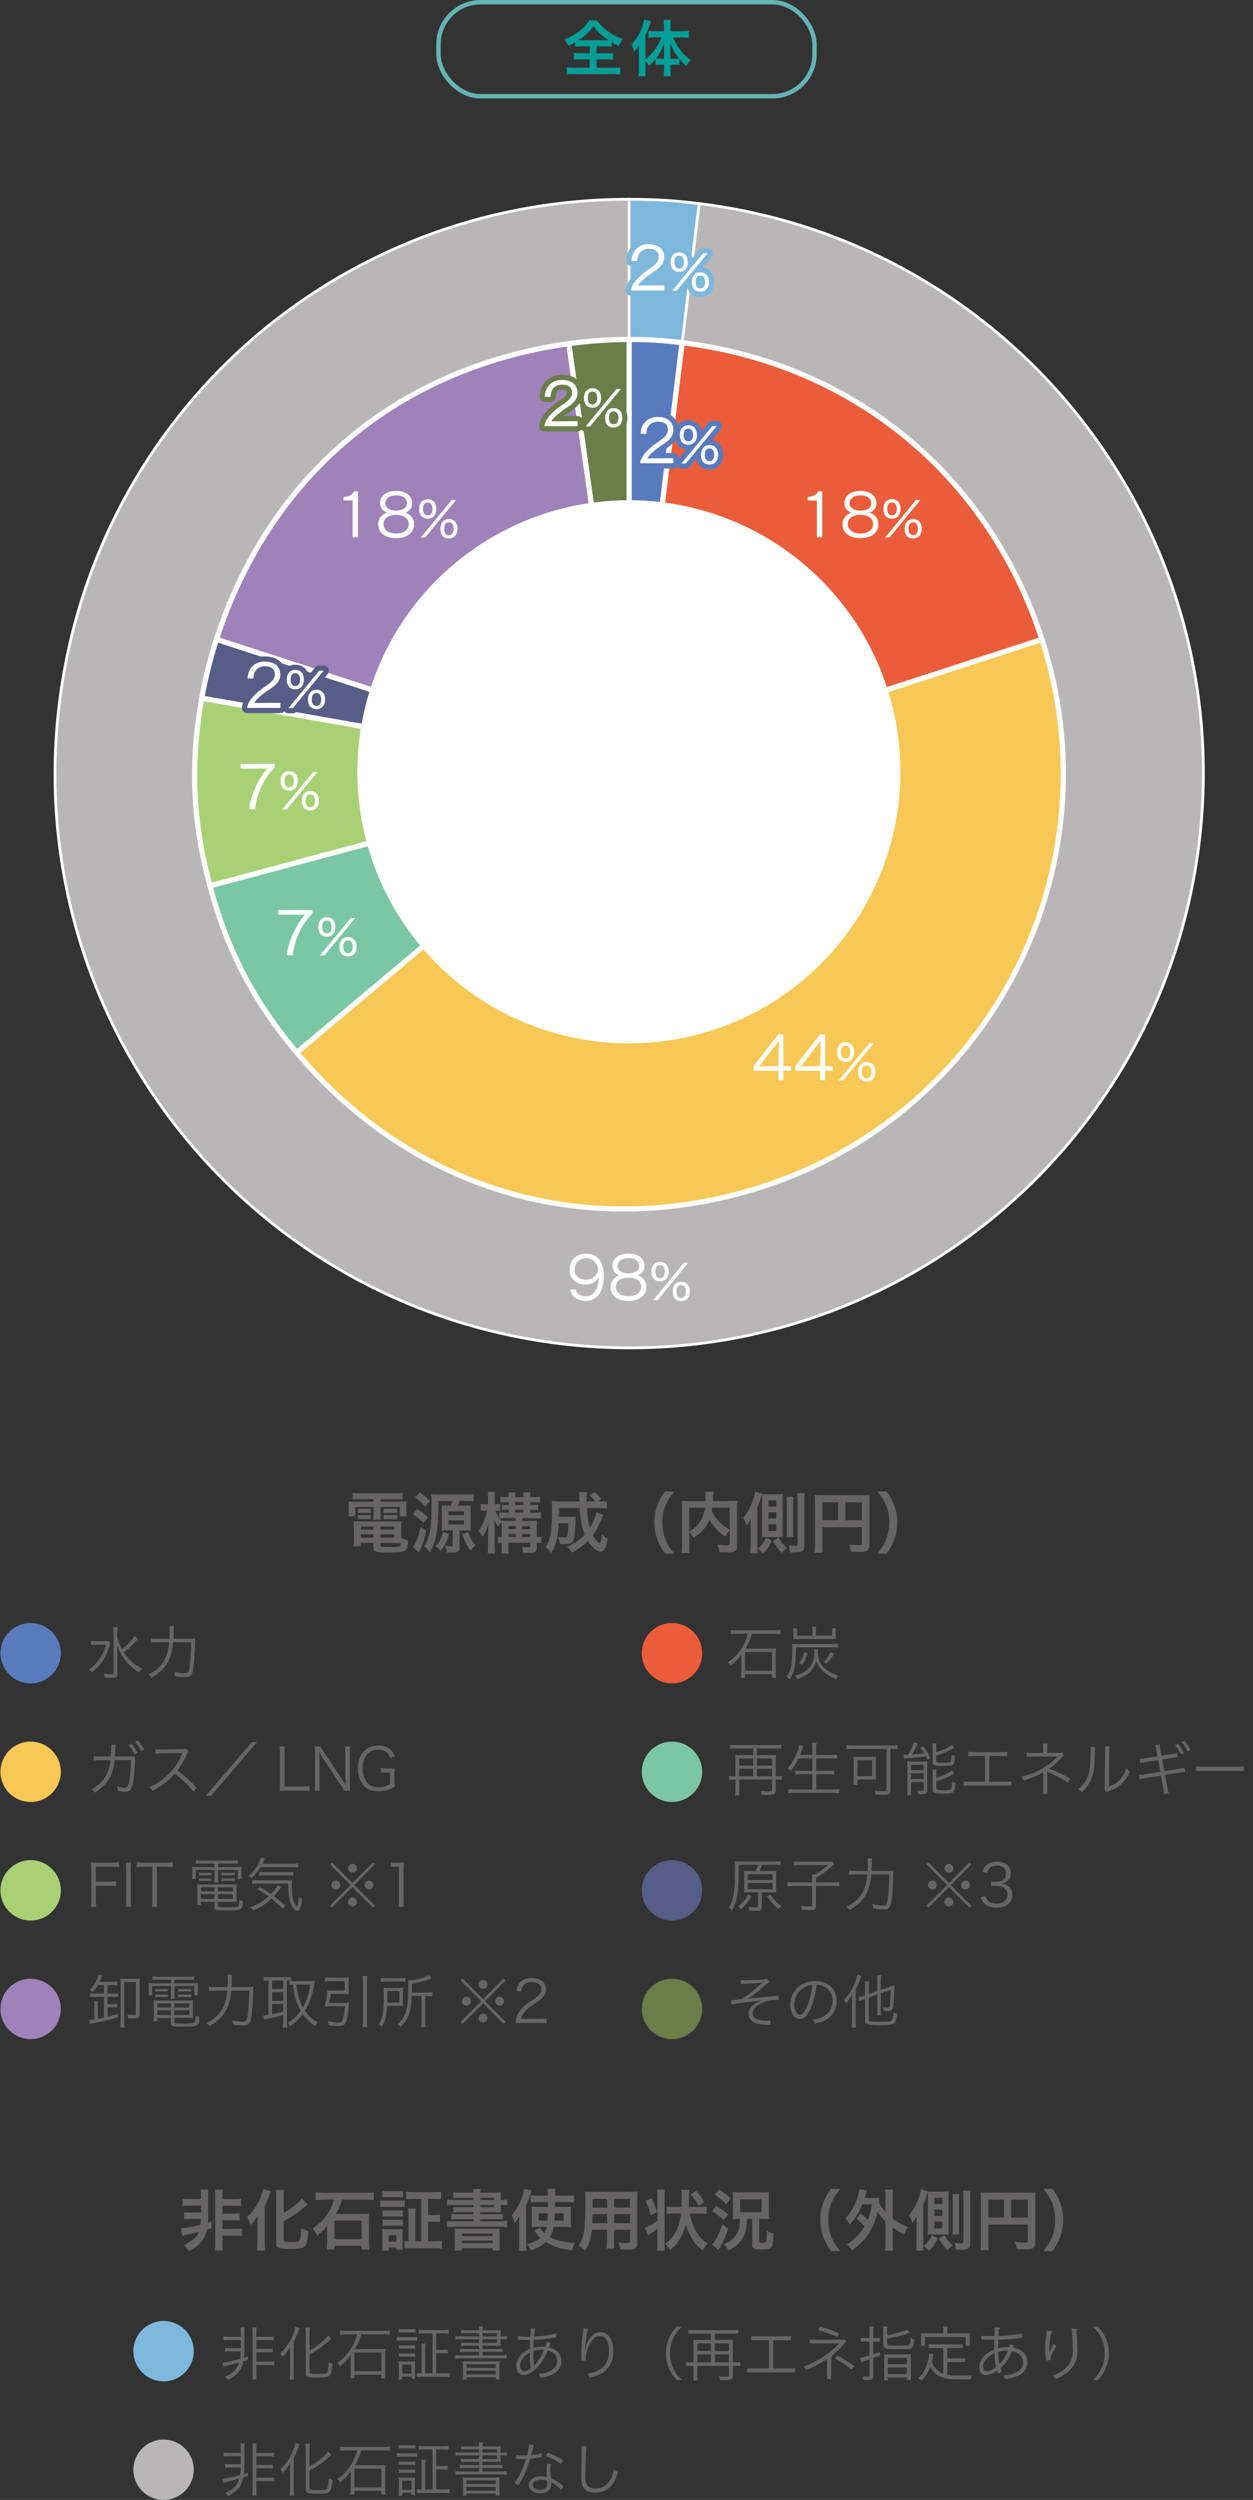 <?xml version="1.0" encoding="UTF-8"?><svg id="_レイヤー_2" xmlns="http://www.w3.org/2000/svg" width="159.87mm" height="318.9mm" viewBox="0 0 453.18 903.97"><rect x="0" y="0" width="453.18" height="903.97" fill="#333333" stroke="none"/><defs><style>.cls-1{stroke:#b8b6b6;}.cls-1,.cls-2,.cls-3,.cls-4,.cls-5,.cls-6,.cls-7,.cls-8,.cls-9,.cls-10,.cls-11,.cls-12{fill:none;}.cls-1,.cls-2,.cls-3,.cls-4,.cls-5,.cls-6,.cls-8,.cls-9,.cls-10,.cls-11{stroke-linecap:round;stroke-linejoin:round;stroke-width:3.75px;}.cls-2{stroke:#7eb7dc;}.cls-3{stroke:#7bc6a5;}.cls-4{stroke:#6b7d49;}.cls-5{stroke:#9f82ba;}.cls-6{stroke:#eb5d3a;}.cls-7,.cls-13,.cls-14,.cls-15,.cls-16,.cls-17,.cls-18,.cls-19,.cls-20,.cls-21,.cls-22,.cls-23,.cls-24,.cls-25{stroke-width:0px;}.cls-8{stroke:#f7c856;}.cls-9{stroke:#565d87;}.cls-10{stroke:#a8d176;}.cls-11{stroke:#597bbd;}.cls-26,.cls-27,.cls-28,.cls-29,.cls-30,.cls-31,.cls-32,.cls-33,.cls-34{stroke-width:1.88px;}.cls-26,.cls-27,.cls-28,.cls-29,.cls-30,.cls-31,.cls-32,.cls-33,.cls-34,.cls-35,.cls-36{stroke:#fff;}.cls-26,.cls-27,.cls-28,.cls-29,.cls-30,.cls-31,.cls-32,.cls-33,.cls-34,.cls-35,.cls-36,.cls-12{stroke-miterlimit:10;}.cls-26,.cls-21{fill:#9f82ba;}.cls-27,.cls-24{fill:#fff;}.cls-28,.cls-25{fill:#eb5d3a;}.cls-29,.cls-22{fill:#6b7d49;}.cls-30,.cls-19{fill:#7bc6a5;}.cls-31,.cls-14{fill:#565d87;}.cls-32,.cls-15{fill:#597bbd;}.cls-33,.cls-16{fill:#a8d176;}.cls-34,.cls-13{fill:#f7c856;}.cls-35,.cls-23{fill:#7eb7dc;}.cls-36,.cls-17{fill:#b8b6b6;}.cls-12{stroke:#64b3b4;stroke-width:1.6px;}.cls-18{fill:#666464;}.cls-20{fill:#009e96;}</style></defs><g id="_グラフデータ"><path class="cls-36" d="m227.56,279.71l25.31-206.1c113.83,13.98,194.77,117.58,180.8,231.41-13.98,113.83-117.58,194.77-231.41,180.8C88.43,471.83,7.48,368.23,21.46,254.4c12.86-104.72,100.6-182.35,206.1-182.35v207.65Z"/><path class="cls-35" d="m227.56,279.71V72.06c9.17,0,16.2.43,25.31,1.55l-25.31,206.1Z"/><path class="cls-29" d="m227.56,279.71l-21.85-155.44c6.87-.97,14.91-1.53,21.85-1.53v156.97Z"/><path class="cls-26" d="m227.56,279.71l-149.29-48.51c19.29-59.36,65.63-98.25,127.44-106.94l21.85,155.44Z"/><path class="cls-31" d="m227.56,279.71l-154.58-27.26c1.2-6.83,3.15-14.65,5.3-21.25l149.29,48.51Z"/><path class="cls-33" d="m227.56,279.71l-151.62,40.63c-6.28-23.45-7.18-43.98-2.96-67.88l154.58,27.26Z"/><path class="cls-30" d="m227.56,279.71l-120.24,100.9c-15.6-18.59-25.09-36.82-31.38-60.27l151.62-40.63Z"/><path class="cls-34" d="m227.56,279.71l149.29-48.51c26.79,82.45-18.33,171-100.78,197.79-62.66,20.36-126.4,2.08-168.75-48.39l120.24-100.9Z"/><path class="cls-28" d="m227.56,279.71l19.13-155.8c61.95,7.61,110.87,47.93,130.16,107.29l-149.29,48.51Z"/><path class="cls-32" d="m227.56,279.71V122.74c6.94,0,12.25.32,19.13,1.17l-19.13,155.8Z"/><circle class="cls-27" cx="227.45" cy="279.08" r="97.27"/><path class="cls-5" d="m127.53,194.26v-13.3h-3.3v-1.27c1.96-.02,3.17-.86,3.9-2.05h1.34v16.62h-1.94Z"/><path class="cls-5" d="m149.76,189.62c0,2.98-2.48,4.98-6.51,4.98s-6.47-2-6.47-4.98c0-1.81.95-3.41,3.13-4.23-1.88-.84-2.44-2.05-2.44-3.49,0-2.54,2.18-4.4,5.8-4.4s5.8,1.88,5.8,4.4c0,1.47-.54,2.65-2.39,3.47,2.18.84,3.08,2.37,3.08,4.25Zm-6.49-3.43c-2.76,0-4.55,1.21-4.55,3.26,0,2.44,2.33,3.47,4.55,3.47s4.57-.95,4.57-3.47c0-2.05-1.85-3.26-4.57-3.26Zm0-7.07c-2.18,0-3.92,1.1-3.92,2.82,0,1.81,1.75,2.7,3.92,2.7s3.92-.91,3.92-2.7-1.62-2.82-3.92-2.82Z"/><path class="cls-5" d="m151.6,184.02c0-1.92.98-3.51,3.1-3.51s3.1,1.58,3.1,3.51-.98,3.53-3.1,3.53-3.1-1.48-3.1-3.53Zm.59,10.33l11.17-13.55h1.6l-11.18,13.55h-1.58Zm4.22-10.33c0-1.55-.7-2.33-1.73-2.33s-1.69.75-1.69,2.33.68,2.35,1.69,2.35,1.73-.73,1.73-2.35Zm2.85,7.18c0-1.92.96-3.51,3.08-3.51s3.12,1.58,3.12,3.51-1,3.51-3.12,3.51-3.08-1.46-3.08-3.51Zm4.79,0c0-1.55-.69-2.33-1.71-2.33s-1.71.75-1.71,2.33.68,2.33,1.71,2.33,1.71-.73,1.71-2.33Z"/><path class="cls-24" d="m127.53,194.26v-13.3h-3.3v-1.27c1.96-.02,3.17-.86,3.9-2.05h1.34v16.62h-1.94Z"/><path class="cls-24" d="m149.76,189.62c0,2.98-2.48,4.98-6.51,4.98s-6.47-2-6.47-4.98c0-1.81.95-3.41,3.13-4.23-1.88-.84-2.44-2.05-2.44-3.49,0-2.54,2.18-4.4,5.8-4.4s5.8,1.88,5.8,4.4c0,1.47-.54,2.65-2.39,3.47,2.18.84,3.08,2.37,3.08,4.25Zm-6.49-3.43c-2.76,0-4.55,1.21-4.55,3.26,0,2.44,2.33,3.47,4.55,3.47s4.57-.95,4.57-3.47c0-2.05-1.85-3.26-4.57-3.26Zm0-7.07c-2.18,0-3.92,1.1-3.92,2.82,0,1.81,1.75,2.7,3.92,2.7s3.92-.91,3.92-2.7-1.62-2.82-3.92-2.82Z"/><path class="cls-24" d="m151.6,184.02c0-1.92.98-3.51,3.1-3.51s3.1,1.58,3.1,3.51-.98,3.53-3.1,3.53-3.1-1.48-3.1-3.53Zm.59,10.33l11.17-13.55h1.6l-11.18,13.55h-1.58Zm4.22-10.33c0-1.55-.7-2.33-1.73-2.33s-1.69.75-1.69,2.33.68,2.35,1.69,2.35,1.73-.73,1.73-2.35Zm2.85,7.18c0-1.92.96-3.51,3.08-3.51s3.12,1.58,3.12,3.51-1,3.51-3.12,3.51-3.08-1.46-3.08-3.51Zm4.79,0c0-1.55-.69-2.33-1.71-2.33s-1.71.75-1.71,2.33.68,2.33,1.71,2.33,1.71-.73,1.71-2.33Z"/><path class="cls-6" d="m295.45,194.26v-13.3h-3.3v-1.27c1.96-.02,3.17-.86,3.9-2.05h1.34v16.62h-1.94Z"/><path class="cls-6" d="m317.68,189.62c0,2.98-2.48,4.98-6.51,4.98s-6.47-2-6.47-4.98c0-1.81.95-3.41,3.13-4.23-1.88-.84-2.44-2.05-2.44-3.49,0-2.54,2.18-4.4,5.8-4.4s5.8,1.88,5.8,4.4c0,1.47-.54,2.65-2.39,3.47,2.18.84,3.08,2.37,3.08,4.25Zm-6.49-3.43c-2.76,0-4.55,1.21-4.55,3.26,0,2.44,2.33,3.47,4.55,3.47s4.57-.95,4.57-3.47c0-2.05-1.85-3.26-4.57-3.26Zm0-7.07c-2.18,0-3.92,1.1-3.92,2.82,0,1.81,1.75,2.7,3.92,2.7s3.92-.91,3.92-2.7-1.62-2.82-3.92-2.82Z"/><path class="cls-6" d="m319.52,184.02c0-1.92.98-3.51,3.1-3.51s3.1,1.58,3.1,3.51-.98,3.53-3.1,3.53-3.1-1.48-3.1-3.53Zm.59,10.33l11.17-13.55h1.6l-11.18,13.55h-1.58Zm4.22-10.33c0-1.55-.7-2.33-1.73-2.33s-1.69.75-1.69,2.33.68,2.35,1.69,2.35,1.73-.73,1.73-2.35Zm2.85,7.18c0-1.92.96-3.51,3.08-3.51s3.12,1.58,3.12,3.51-1,3.51-3.12,3.51-3.08-1.46-3.08-3.51Zm4.79,0c0-1.55-.69-2.33-1.71-2.33s-1.71.75-1.71,2.33.68,2.33,1.71,2.33,1.71-.73,1.71-2.33Z"/><path class="cls-24" d="m295.45,194.26v-13.3h-3.3v-1.27c1.96-.02,3.17-.86,3.9-2.05h1.34v16.62h-1.94Z"/><path class="cls-24" d="m317.68,189.62c0,2.98-2.48,4.98-6.51,4.98s-6.47-2-6.47-4.98c0-1.81.95-3.41,3.13-4.23-1.88-.84-2.44-2.05-2.44-3.49,0-2.54,2.18-4.4,5.8-4.4s5.8,1.88,5.8,4.4c0,1.47-.54,2.65-2.39,3.47,2.18.84,3.08,2.37,3.08,4.25Zm-6.49-3.43c-2.76,0-4.55,1.21-4.55,3.26,0,2.44,2.33,3.47,4.55,3.47s4.57-.95,4.57-3.47c0-2.05-1.85-3.26-4.57-3.26Zm0-7.07c-2.18,0-3.92,1.1-3.92,2.82,0,1.81,1.75,2.7,3.92,2.7s3.92-.91,3.92-2.7-1.62-2.82-3.92-2.82Z"/><path class="cls-24" d="m319.52,184.02c0-1.92.98-3.51,3.1-3.51s3.1,1.58,3.1,3.51-.98,3.53-3.1,3.53-3.1-1.48-3.1-3.53Zm.59,10.33l11.17-13.55h1.6l-11.18,13.55h-1.58Zm4.22-10.33c0-1.55-.7-2.33-1.73-2.33s-1.69.75-1.69,2.33.68,2.35,1.69,2.35,1.73-.73,1.73-2.35Zm2.85,7.18c0-1.92.96-3.51,3.08-3.51s3.12,1.58,3.12,3.51-1,3.51-3.12,3.51-3.08-1.46-3.08-3.51Zm4.79,0c0-1.55-.69-2.33-1.71-2.33s-1.71.75-1.71,2.33.68,2.33,1.71,2.33,1.71-.73,1.71-2.33Z"/><path class="cls-8" d="m281.55,390.64v-3.45h-8.99v-1.72l8.95-11.45h1.83v11.51h2.74v1.66h-2.74v3.45h-1.79Zm0-5.11c0-.13.02-.78.02-1.44.02-.37.02-.8.02-1.16v-.97s.13-5.63.13-5.63l-2.2,2.85-3.06,3.97s-1.88,2.44-1.88,2.44c.28,0,1.9-.04,2.63-.04h4.33Z"/><path class="cls-8" d="m296.66,390.64v-3.45h-8.99v-1.72l8.95-11.45h1.83v11.51h2.74v1.66h-2.74v3.45h-1.79Zm0-5.11c0-.13.02-.78.02-1.44.02-.37.02-.8.02-1.16v-.97s.13-5.63.13-5.63l-2.2,2.85-3.06,3.97s-1.88,2.44-1.88,2.44c.28,0,1.9-.04,2.63-.04h4.33Z"/><path class="cls-8" d="m302.73,380.4c0-1.92.98-3.51,3.1-3.51s3.1,1.58,3.1,3.51-.98,3.53-3.1,3.53-3.1-1.48-3.1-3.53Zm.59,10.33l11.17-13.55h1.6l-11.18,13.55h-1.58Zm4.22-10.33c0-1.55-.7-2.33-1.73-2.33s-1.69.75-1.69,2.33.68,2.35,1.69,2.35,1.73-.73,1.73-2.35Zm2.85,7.18c0-1.92.96-3.51,3.08-3.51s3.12,1.58,3.12,3.51-1,3.51-3.12,3.51-3.08-1.46-3.08-3.51Zm4.79,0c0-1.55-.69-2.33-1.71-2.33s-1.71.75-1.71,2.33.68,2.33,1.71,2.33,1.71-.73,1.71-2.33Z"/><path class="cls-24" d="m281.55,390.64v-3.45h-8.99v-1.72l8.95-11.45h1.83v11.51h2.74v1.66h-2.74v3.45h-1.79Zm0-5.11c0-.13.02-.78.02-1.44.02-.37.02-.8.02-1.16v-.97s.13-5.63.13-5.63l-2.2,2.85-3.06,3.97s-1.88,2.44-1.88,2.44c.28,0,1.9-.04,2.63-.04h4.33Z"/><path class="cls-24" d="m296.66,390.64v-3.45h-8.99v-1.72l8.95-11.45h1.83v11.51h2.74v1.66h-2.74v3.45h-1.79Zm0-5.11c0-.13.02-.78.02-1.44.02-.37.02-.8.02-1.16v-.97s.13-5.63.13-5.63l-2.2,2.85-3.06,3.97s-1.88,2.44-1.88,2.44c.28,0,1.9-.04,2.63-.04h4.33Z"/><path class="cls-24" d="m302.73,380.4c0-1.92.98-3.51,3.1-3.51s3.1,1.58,3.1,3.51-.98,3.53-3.1,3.53-3.1-1.48-3.1-3.53Zm.59,10.33l11.17-13.55h1.6l-11.18,13.55h-1.58Zm4.22-10.33c0-1.55-.7-2.33-1.73-2.33s-1.69.75-1.69,2.33.68,2.35,1.69,2.35,1.73-.73,1.73-2.35Zm2.85,7.18c0-1.92.96-3.51,3.08-3.51s3.12,1.58,3.12,3.51-1,3.51-3.12,3.51-3.08-1.46-3.08-3.51Zm4.79,0c0-1.55-.69-2.33-1.71-2.33s-1.71.75-1.71,2.33.68,2.33,1.71,2.33,1.71-.73,1.71-2.33Z"/><path class="cls-1" d="m218.37,461.48c0,6.36-3.04,8.93-6.49,8.93-2.93,0-5.2-1.36-5.67-4.12h2.05c.43,1.75,1.81,2.44,3.67,2.44,1.98,0,4.57-1.81,4.61-6.77-.97,1.68-2.78,2.54-4.72,2.54-3.06,0-5.84-1.77-5.84-5.28,0-3.88,2.8-5.91,5.91-5.91,3.69,0,6.49,2.18,6.49,8.11v.07Zm-6.47-6.49c-1.85,0-4.07,1.25-4.07,4.18,0,2.59,2.16,3.56,4.12,3.56,2.33,0,4.05-1.72,4.42-3.51-.39-2.91-2.16-4.23-4.46-4.23Z"/><path class="cls-1" d="m233.79,465.42c0,2.98-2.48,4.98-6.51,4.98s-6.47-2-6.47-4.98c0-1.81.95-3.41,3.13-4.23-1.88-.84-2.44-2.05-2.44-3.49,0-2.54,2.18-4.4,5.8-4.4s5.8,1.88,5.8,4.4c0,1.47-.54,2.65-2.39,3.47,2.18.84,3.08,2.37,3.08,4.25Zm-6.49-3.43c-2.76,0-4.55,1.21-4.55,3.26,0,2.44,2.33,3.47,4.55,3.47s4.57-.95,4.57-3.47c0-2.05-1.85-3.26-4.57-3.26Zm0-7.07c-2.18,0-3.92,1.1-3.92,2.82,0,1.81,1.75,2.7,3.92,2.7s3.92-.91,3.92-2.7-1.62-2.82-3.92-2.82Z"/><path class="cls-1" d="m235.63,459.82c0-1.92.98-3.51,3.1-3.51s3.1,1.58,3.1,3.51-.98,3.53-3.1,3.53-3.1-1.48-3.1-3.53Zm.59,10.33l11.17-13.55h1.6l-11.18,13.55h-1.58Zm4.22-10.33c0-1.55-.7-2.33-1.73-2.33s-1.69.75-1.69,2.33.68,2.35,1.69,2.35,1.73-.73,1.73-2.35Zm2.85,7.18c0-1.92.96-3.51,3.08-3.51s3.12,1.58,3.12,3.51-1,3.51-3.12,3.51-3.08-1.46-3.08-3.51Zm4.79,0c0-1.55-.69-2.33-1.71-2.33s-1.71.75-1.71,2.33.68,2.33,1.71,2.33,1.71-.73,1.71-2.33Z"/><path class="cls-24" d="m218.37,461.48c0,6.36-3.04,8.93-6.49,8.93-2.93,0-5.2-1.36-5.67-4.12h2.05c.43,1.75,1.81,2.44,3.67,2.44,1.98,0,4.57-1.81,4.61-6.77-.97,1.68-2.78,2.54-4.72,2.54-3.06,0-5.84-1.77-5.84-5.28,0-3.88,2.8-5.91,5.91-5.91,3.69,0,6.49,2.18,6.49,8.11v.07Zm-6.47-6.49c-1.85,0-4.07,1.25-4.07,4.18,0,2.59,2.16,3.56,4.12,3.56,2.33,0,4.05-1.72,4.42-3.51-.39-2.91-2.16-4.23-4.46-4.23Z"/><path class="cls-24" d="m233.79,465.42c0,2.98-2.48,4.98-6.51,4.98s-6.47-2-6.47-4.98c0-1.81.95-3.41,3.13-4.23-1.88-.84-2.44-2.05-2.44-3.49,0-2.54,2.18-4.4,5.8-4.4s5.8,1.88,5.8,4.4c0,1.47-.54,2.65-2.39,3.47,2.18.84,3.08,2.37,3.08,4.25Zm-6.49-3.43c-2.76,0-4.55,1.21-4.55,3.26,0,2.44,2.33,3.47,4.55,3.47s4.57-.95,4.57-3.47c0-2.05-1.85-3.26-4.57-3.26Zm0-7.07c-2.18,0-3.92,1.1-3.92,2.82,0,1.81,1.75,2.7,3.92,2.7s3.92-.91,3.92-2.7-1.62-2.82-3.92-2.82Z"/><path class="cls-24" d="m235.63,459.82c0-1.92.98-3.51,3.1-3.51s3.1,1.58,3.1,3.51-.98,3.53-3.1,3.53-3.1-1.48-3.1-3.53Zm.59,10.33l11.17-13.55h1.6l-11.18,13.55h-1.58Zm4.22-10.33c0-1.55-.7-2.33-1.73-2.33s-1.69.75-1.69,2.33.68,2.35,1.69,2.35,1.73-.73,1.73-2.35Zm2.85,7.18c0-1.92.96-3.51,3.08-3.51s3.12,1.58,3.12,3.51-1,3.51-3.12,3.51-3.08-1.46-3.08-3.51Zm4.79,0c0-1.55-.69-2.33-1.71-2.33s-1.71.75-1.71,2.33.68,2.33,1.71,2.33,1.71-.73,1.71-2.33Z"/><path class="cls-11" d="m231.51,167.52c.15-1.25.91-3.26,4.16-5.97,1.21-1.01,2.44-1.77,3.67-2.7,1.14-.86,2.18-1.94,2.22-3.34v-.11c0-1.77-1.14-2.93-3.54-2.93h-.19c-2.37.06-4.05,1.66-4.05,4.42h-2.05c0-3.6,2.52-6.12,6.1-6.12,4.07,0,5.71,2.16,5.71,4.74,0,2.07-1.32,3.49-3.1,4.76-1.23.86-2.5,1.64-3.67,2.61-1.25,1.04-2.29,2.05-2.63,2.87.02,0,4.96-.04,5-.04l4.42-.02v1.83h-12.05Z"/><path class="cls-11" d="m245.86,157.28c0-1.92.98-3.51,3.1-3.51s3.1,1.58,3.1,3.51-.98,3.53-3.1,3.53-3.1-1.48-3.1-3.53Zm.59,10.33l11.17-13.55h1.6l-11.18,13.55h-1.58Zm4.22-10.33c0-1.55-.7-2.33-1.73-2.33s-1.69.75-1.69,2.33.68,2.35,1.69,2.35,1.73-.73,1.73-2.35Zm2.85,7.18c0-1.92.96-3.51,3.08-3.51s3.12,1.58,3.12,3.51-1,3.51-3.12,3.51-3.08-1.46-3.08-3.51Zm4.79,0c0-1.55-.69-2.33-1.71-2.33s-1.71.75-1.71,2.33.68,2.33,1.71,2.33,1.71-.73,1.71-2.33Z"/><path class="cls-24" d="m231.51,167.52c.15-1.25.91-3.26,4.16-5.97,1.21-1.01,2.44-1.77,3.67-2.7,1.14-.86,2.18-1.94,2.22-3.34v-.11c0-1.77-1.14-2.93-3.54-2.93h-.19c-2.37.06-4.05,1.66-4.05,4.42h-2.05c0-3.6,2.52-6.12,6.1-6.12,4.07,0,5.71,2.16,5.71,4.74,0,2.07-1.32,3.49-3.1,4.76-1.23.86-2.5,1.64-3.67,2.61-1.25,1.04-2.29,2.05-2.63,2.87.02,0,4.96-.04,5-.04l4.42-.02v1.83h-12.05Z"/><path class="cls-24" d="m245.86,157.28c0-1.92.98-3.51,3.1-3.51s3.1,1.58,3.1,3.51-.98,3.53-3.1,3.53-3.1-1.48-3.1-3.53Zm.59,10.33l11.17-13.55h1.6l-11.18,13.55h-1.58Zm4.22-10.33c0-1.55-.7-2.33-1.73-2.33s-1.69.75-1.69,2.33.68,2.35,1.69,2.35,1.73-.73,1.73-2.35Zm2.85,7.18c0-1.92.96-3.51,3.08-3.51s3.12,1.58,3.12,3.51-1,3.51-3.12,3.51-3.08-1.46-3.08-3.51Zm4.79,0c0-1.55-.69-2.33-1.71-2.33s-1.71.75-1.71,2.33.68,2.33,1.71,2.33,1.71-.73,1.71-2.33Z"/><path class="cls-2" d="m228.21,105.02c.15-1.25.91-3.26,4.16-5.97,1.21-1.01,2.44-1.77,3.67-2.7,1.14-.86,2.18-1.94,2.22-3.34v-.11c0-1.77-1.14-2.93-3.54-2.93h-.19c-2.37.06-4.05,1.66-4.05,4.42h-2.05c0-3.6,2.52-6.12,6.1-6.12,4.07,0,5.71,2.16,5.71,4.74,0,2.07-1.32,3.49-3.1,4.76-1.23.86-2.5,1.64-3.67,2.61-1.25,1.04-2.29,2.05-2.63,2.87.02,0,4.96-.04,5-.04l4.42-.02v1.83h-12.05Z"/><path class="cls-2" d="m242.55,94.78c0-1.92.98-3.51,3.1-3.51s3.1,1.58,3.1,3.51-.98,3.53-3.1,3.53-3.1-1.48-3.1-3.53Zm.59,10.33l11.17-13.55h1.6l-11.18,13.55h-1.58Zm4.22-10.33c0-1.55-.7-2.33-1.73-2.33s-1.69.75-1.69,2.33.68,2.35,1.69,2.35,1.73-.73,1.73-2.35Zm2.85,7.18c0-1.92.96-3.51,3.08-3.51s3.12,1.58,3.12,3.51-1,3.51-3.12,3.51-3.08-1.46-3.08-3.51Zm4.79,0c0-1.55-.69-2.33-1.71-2.33s-1.71.75-1.71,2.33.68,2.33,1.71,2.33,1.71-.73,1.71-2.33Z"/><path class="cls-24" d="m228.21,105.02c.15-1.25.91-3.26,4.16-5.97,1.21-1.01,2.44-1.77,3.67-2.7,1.14-.86,2.18-1.94,2.22-3.34v-.11c0-1.77-1.14-2.93-3.54-2.93h-.19c-2.37.06-4.05,1.66-4.05,4.42h-2.05c0-3.6,2.52-6.12,6.1-6.12,4.07,0,5.71,2.16,5.71,4.74,0,2.07-1.32,3.49-3.1,4.76-1.23.86-2.5,1.64-3.67,2.61-1.25,1.04-2.29,2.05-2.63,2.87.02,0,4.96-.04,5-.04l4.42-.02v1.83h-12.05Z"/><path class="cls-24" d="m242.55,94.78c0-1.92.98-3.51,3.1-3.51s3.1,1.58,3.1,3.51-.98,3.53-3.1,3.53-3.1-1.48-3.1-3.53Zm.59,10.33l11.17-13.55h1.6l-11.18,13.55h-1.58Zm4.22-10.33c0-1.55-.7-2.33-1.73-2.33s-1.69.75-1.69,2.33.68,2.35,1.69,2.35,1.73-.73,1.73-2.35Zm2.85,7.18c0-1.92.96-3.51,3.08-3.51s3.12,1.58,3.12,3.51-1,3.51-3.12,3.51-3.08-1.46-3.08-3.51Zm4.79,0c0-1.55-.69-2.33-1.71-2.33s-1.71.75-1.71,2.33.68,2.33,1.71,2.33,1.71-.73,1.71-2.33Z"/><path class="cls-4" d="m196.85,154.12c.15-1.25.91-3.26,4.16-5.97,1.21-1.01,2.44-1.77,3.67-2.7,1.14-.86,2.18-1.94,2.22-3.34v-.11c0-1.77-1.14-2.93-3.54-2.93h-.19c-2.37.06-4.05,1.66-4.05,4.42h-2.05c0-3.6,2.52-6.12,6.1-6.12,4.07,0,5.71,2.16,5.71,4.74,0,2.07-1.32,3.49-3.1,4.76-1.23.86-2.5,1.64-3.67,2.61-1.25,1.04-2.29,2.05-2.63,2.87.02,0,4.96-.04,5-.04l4.42-.02v1.83h-12.05Z"/><path class="cls-4" d="m211.2,143.89c0-1.92.98-3.51,3.1-3.51s3.1,1.58,3.1,3.51-.98,3.53-3.1,3.53-3.1-1.48-3.1-3.53Zm.59,10.33l11.17-13.55h1.6l-11.18,13.55h-1.58Zm4.22-10.33c0-1.55-.7-2.33-1.73-2.33s-1.69.75-1.69,2.33.68,2.35,1.69,2.35,1.73-.73,1.73-2.35Zm2.85,7.18c0-1.92.96-3.51,3.08-3.51s3.12,1.58,3.12,3.51-1,3.51-3.12,3.51-3.08-1.46-3.08-3.51Zm4.79,0c0-1.55-.69-2.33-1.71-2.33s-1.71.75-1.71,2.33.68,2.33,1.71,2.33,1.71-.73,1.71-2.33Z"/><path class="cls-24" d="m196.85,154.12c.15-1.25.91-3.26,4.16-5.97,1.21-1.01,2.44-1.77,3.67-2.7,1.14-.86,2.18-1.94,2.22-3.34v-.11c0-1.77-1.14-2.93-3.54-2.93h-.19c-2.37.06-4.05,1.66-4.05,4.42h-2.05c0-3.6,2.52-6.12,6.1-6.12,4.07,0,5.71,2.16,5.71,4.74,0,2.07-1.32,3.49-3.1,4.76-1.23.86-2.5,1.64-3.67,2.61-1.25,1.04-2.29,2.05-2.63,2.87.02,0,4.96-.04,5-.04l4.42-.02v1.83h-12.05Z"/><path class="cls-24" d="m211.2,143.89c0-1.92.98-3.51,3.1-3.51s3.1,1.58,3.1,3.51-.98,3.53-3.1,3.53-3.1-1.48-3.1-3.53Zm.59,10.33l11.17-13.55h1.6l-11.18,13.55h-1.58Zm4.22-10.33c0-1.55-.7-2.33-1.73-2.33s-1.69.75-1.69,2.33.68,2.35,1.69,2.35,1.73-.73,1.73-2.35Zm2.85,7.18c0-1.92.96-3.51,3.08-3.51s3.12,1.58,3.12,3.51-1,3.51-3.12,3.51-3.08-1.46-3.08-3.51Zm4.79,0c0-1.55-.69-2.33-1.71-2.33s-1.71.75-1.71,2.33.68,2.33,1.71,2.33,1.71-.73,1.71-2.33Z"/><path class="cls-9" d="m89.37,255.97c.15-1.25.91-3.26,4.16-5.97,1.21-1.01,2.44-1.77,3.67-2.7,1.14-.86,2.18-1.94,2.22-3.34v-.11c0-1.77-1.14-2.93-3.54-2.93h-.19c-2.37.06-4.05,1.66-4.05,4.42h-2.05c0-3.6,2.52-6.12,6.1-6.12,4.07,0,5.71,2.16,5.71,4.74,0,2.07-1.32,3.49-3.1,4.76-1.23.86-2.5,1.64-3.67,2.61-1.25,1.04-2.29,2.05-2.63,2.87.02,0,4.96-.04,5-.04l4.42-.02v1.83h-12.05Z"/><path class="cls-9" d="m103.72,245.73c0-1.92.98-3.51,3.1-3.51s3.1,1.58,3.1,3.51-.98,3.53-3.1,3.53-3.1-1.48-3.1-3.53Zm.59,10.33l11.17-13.55h1.6l-11.18,13.55h-1.58Zm4.22-10.33c0-1.55-.7-2.33-1.73-2.33s-1.69.75-1.69,2.33.68,2.35,1.69,2.35,1.73-.73,1.73-2.35Zm2.85,7.18c0-1.92.96-3.51,3.08-3.51s3.12,1.58,3.12,3.51-1,3.51-3.12,3.51-3.08-1.46-3.08-3.51Zm4.79,0c0-1.55-.69-2.33-1.71-2.33s-1.71.75-1.71,2.33.68,2.33,1.71,2.33,1.71-.73,1.71-2.33Z"/><path class="cls-24" d="m89.37,255.97c.15-1.25.91-3.26,4.16-5.97,1.21-1.01,2.44-1.77,3.67-2.7,1.14-.86,2.18-1.94,2.22-3.34v-.11c0-1.77-1.14-2.93-3.54-2.93h-.19c-2.37.06-4.05,1.66-4.05,4.42h-2.05c0-3.6,2.52-6.12,6.1-6.12,4.07,0,5.71,2.16,5.71,4.74,0,2.07-1.32,3.49-3.1,4.76-1.23.86-2.5,1.64-3.67,2.61-1.25,1.04-2.29,2.05-2.63,2.87.02,0,4.96-.04,5-.04l4.42-.02v1.83h-12.05Z"/><path class="cls-24" d="m103.72,245.73c0-1.92.98-3.51,3.1-3.51s3.1,1.58,3.1,3.51-.98,3.53-3.1,3.53-3.1-1.48-3.1-3.53Zm.59,10.33l11.17-13.55h1.6l-11.18,13.55h-1.58Zm4.22-10.33c0-1.55-.7-2.33-1.73-2.33s-1.69.75-1.69,2.33.68,2.35,1.69,2.35,1.73-.73,1.73-2.35Zm2.85,7.18c0-1.92.96-3.51,3.08-3.51s3.12,1.58,3.12,3.51-1,3.51-3.12,3.51-3.08-1.46-3.08-3.51Zm4.79,0c0-1.55-.69-2.33-1.71-2.33s-1.71.75-1.71,2.33.68,2.33,1.71,2.33,1.71-.73,1.71-2.33Z"/><path class="cls-10" d="m90.07,292.6c.56-5,3.34-11.06,6.6-14.68h-9.66v-1.72h12.38v1.34c-3.9,3.56-6.75,10.09-7.12,15.07h-2.2Z"/><path class="cls-10" d="m101.48,282.37c0-1.92.98-3.51,3.1-3.51s3.1,1.58,3.1,3.51-.98,3.53-3.1,3.53-3.1-1.48-3.1-3.53Zm.59,10.33l11.17-13.55h1.6l-11.18,13.55h-1.58Zm4.22-10.33c0-1.55-.7-2.33-1.73-2.33s-1.69.75-1.69,2.33.68,2.35,1.69,2.35,1.73-.73,1.73-2.35Zm2.85,7.18c0-1.92.96-3.51,3.08-3.51s3.12,1.58,3.12,3.51-1,3.51-3.12,3.51-3.08-1.46-3.08-3.51Zm4.79,0c0-1.55-.69-2.33-1.71-2.33s-1.71.75-1.71,2.33.68,2.33,1.71,2.33,1.71-.73,1.71-2.33Z"/><path class="cls-24" d="m90.07,292.6c.56-5,3.34-11.06,6.6-14.68h-9.66v-1.72h12.38v1.34c-3.9,3.56-6.75,10.09-7.12,15.07h-2.2Z"/><path class="cls-24" d="m101.48,282.37c0-1.92.98-3.51,3.1-3.51s3.1,1.58,3.1,3.51-.98,3.53-3.1,3.53-3.1-1.48-3.1-3.53Zm.59,10.33l11.17-13.55h1.6l-11.18,13.55h-1.58Zm4.22-10.33c0-1.55-.7-2.33-1.73-2.33s-1.69.75-1.69,2.33.68,2.35,1.69,2.35,1.73-.73,1.73-2.35Zm2.85,7.18c0-1.92.96-3.51,3.08-3.51s3.12,1.58,3.12,3.51-1,3.51-3.12,3.51-3.08-1.46-3.08-3.51Zm4.79,0c0-1.55-.69-2.33-1.71-2.33s-1.71.75-1.71,2.33.68,2.33,1.71,2.33,1.71-.73,1.71-2.33Z"/><path class="cls-3" d="m103.71,345.42c.56-5,3.34-11.06,6.6-14.68h-9.66v-1.72h12.38v1.34c-3.9,3.56-6.75,10.09-7.12,15.07h-2.2Z"/><path class="cls-3" d="m115.12,335.18c0-1.92.98-3.51,3.1-3.51s3.1,1.58,3.1,3.51-.98,3.53-3.1,3.53-3.1-1.48-3.1-3.53Zm.59,10.33l11.17-13.55h1.6l-11.18,13.55h-1.58Zm4.22-10.33c0-1.55-.7-2.33-1.73-2.33s-1.69.75-1.69,2.33.68,2.35,1.69,2.35,1.73-.73,1.73-2.35Zm2.85,7.18c0-1.92.96-3.51,3.08-3.51s3.12,1.58,3.12,3.51-1,3.51-3.12,3.51-3.08-1.46-3.08-3.51Zm4.79,0c0-1.55-.69-2.33-1.71-2.33s-1.71.75-1.71,2.33.68,2.33,1.71,2.33,1.71-.73,1.71-2.33Z"/><path class="cls-24" d="m103.71,345.42c.56-5,3.34-11.06,6.6-14.68h-9.66v-1.72h12.38v1.34c-3.9,3.56-6.75,10.09-7.12,15.07h-2.2Z"/><path class="cls-24" d="m115.12,335.18c0-1.92.98-3.51,3.1-3.51s3.1,1.58,3.1,3.51-.98,3.53-3.1,3.53-3.1-1.48-3.1-3.53Zm.59,10.33l11.17-13.55h1.6l-11.18,13.55h-1.58Zm4.22-10.33c0-1.55-.7-2.33-1.73-2.33s-1.69.75-1.69,2.33.68,2.35,1.69,2.35,1.73-.73,1.73-2.35Zm2.85,7.18c0-1.92.96-3.51,3.08-3.51s3.12,1.58,3.12,3.51-1,3.51-3.12,3.51-3.08-1.46-3.08-3.51Zm4.79,0c0-1.55-.69-2.33-1.71-2.33s-1.71.75-1.71,2.33.68,2.33,1.71,2.33,1.71-.73,1.71-2.33Z"/><path class="cls-15" d="m22,597.8c0,6.03-4.89,10.92-10.92,10.92s-10.92-4.89-10.92-10.92,4.89-10.92,10.92-10.92,10.92,4.89,10.92,10.92Z"/><path class="cls-13" d="m22,640.68c0,6.03-4.89,10.92-10.92,10.92s-10.92-4.89-10.92-10.92,4.89-10.92,10.92-10.92,10.92,4.89,10.92,10.92Z"/><circle class="cls-16" cx="11.08" cy="683.55" r="10.92"/><circle class="cls-21" cx="11.08" cy="726.43" r="10.92"/><path class="cls-25" d="m253.96,597.8c0,6.03-4.89,10.92-10.92,10.92s-10.92-4.89-10.92-10.92,4.89-10.92,10.92-10.92,10.92,4.89,10.92,10.92Z"/><path class="cls-19" d="m253.96,640.68c0,6.03-4.89,10.92-10.92,10.92s-10.92-4.89-10.92-10.92,4.89-10.92,10.92-10.92,10.92,4.89,10.92,10.92Z"/><circle class="cls-14" cx="243.04" cy="683.55" r="10.92"/><circle class="cls-22" cx="243.04" cy="726.43" r="10.92"/><path class="cls-23" d="m70.08,850.18c0,6.03-4.89,10.92-10.92,10.92s-10.92-4.89-10.92-10.92,4.89-10.92,10.92-10.92,10.92,4.89,10.92,10.92Z"/><path class="cls-17" d="m70.08,893.06c0,6.03-4.89,10.92-10.92,10.92s-10.92-4.89-10.92-10.92,4.89-10.92,10.92-10.92,10.92,4.89,10.92,10.92Z"/><path class="cls-18" d="m130.02,542.1c-1.06,0-1.73.02-2.52.1v-2.33c.86.1,1.7.14,2.71.14h12.67c1.08,0,1.9-.05,2.71-.14v2.33c-.79-.07-1.39-.1-2.47-.1h-5.5v.91h6.43c1.61,0,2.28-.02,2.98-.1-.1.6-.1,1.06-.1,1.97v1.51c0,.84.02,1.25.12,1.9h-2.47v-3.38h-6.96v2.38c0,1.15,0,1.61.1,2.26h-2.76c.07-.7.12-1.27.12-2.26v-2.38h-6.6v3.38h-2.5c.1-.65.14-1.08.14-1.9v-1.51c0-.86-.02-1.34-.1-1.97.67.07,1.34.1,2.95.1h6.1v-.91h-5.06Zm15.07,13.95c.84.48,1.56.74,2.52.96-.07,2.09-.34,3.1-.96,3.62-.7.6-2.06.77-6.17.77-4.71,0-5.4-.24-5.4-1.85v-1.63h-4.58v1.22h-2.66c.1-.74.14-1.51.14-2.38v-4.42c0-.91-.05-1.58-.12-2.3.65.07,1.25.1,2.28.1h12.67c1.08,0,1.73-.02,2.38-.1-.07.65-.1,1.25-.1,2.33v3.67Zm-15.6-10.51c.38.07.58.07,1.25.07h2.11c.53,0,.91-.02,1.22-.07v1.61c-.38-.05-.65-.07-1.22-.07h-2.11c-.58,0-.86.02-1.25.07v-1.61Zm0,2.26c.38.07.58.07,1.25.07h2.11c.55,0,.91-.02,1.22-.07v1.61c-.34-.05-.62-.07-1.22-.07h-2.11c-.6,0-.84.02-1.25.07v-1.61Zm1.01,4.2v1.1h4.58v-1.1h-4.58Zm0,2.81v1.2h4.58v-1.2h-4.58Zm7.08-1.7h4.99v-1.1h-4.99v1.1Zm0,2.9h4.99v-1.2h-4.99v1.2Zm0,2.78c0,.19.05.31.17.36.31.17,1.44.26,3.38.26,1.75,0,3.02-.12,3.41-.31.29-.14.38-.36.46-1.18h-7.42v.86Zm1.13-13.25c.36.07.58.07,1.25.07h2.45c.55,0,.89-.02,1.22-.07v1.61c-.41-.05-.65-.07-1.22-.07h-2.45c-.58,0-.89.02-1.25.07v-1.61Zm0,2.26c.36.07.58.07,1.25.07h2.45c.55,0,.91-.02,1.22-.07v1.61c-.36-.05-.62-.07-1.22-.07h-2.45c-.6,0-.84.02-1.25.07v-1.61Z"/><path class="cls-18" d="m150.94,545.71c1.58.96,2.54,1.7,3.82,2.93l-1.58,2.06c-1.63-1.61-2.09-1.99-3.91-3.12l1.68-1.87Zm3.24,7.7c-.58,2.62-1.06,4.15-1.92,6.31-.12.34-.36.89-.7,1.66l-2.18-1.94c.96-1.3,1.9-3.74,2.74-7.27l2.06,1.25Zm-2.3-13.66c1.66,1.13,2.38,1.73,3.62,3.05l-1.8,1.97c-1.39-1.63-2.02-2.18-3.67-3.29l1.85-1.73Zm16.3,4.68c1.03,0,1.49-.02,2.14-.07-.07.53-.1,1.1-.1,1.87v5.26c0,.84.02,1.51.1,2.02-.62-.07-1.08-.1-1.92-.1h-2.18v5.98c0,1.58-.62,2.04-2.76,2.04-.43,0-1.34-.02-1.92-.07-.07-.98-.19-1.54-.58-2.42.74.1,1.63.19,1.94.19.74,0,.84-.05.84-.55v-5.16h-2.02c-.84,0-1.32.02-2.02.1.07-.43.1-1.06.1-1.87v-5.33c0-.74-.02-1.54-.07-1.97.67.07,1.34.1,2.21.1h1.1c.34-.74.43-1.03.62-1.68h-5.11v2.81c0,2.47-.22,5.93-.48,7.8-.5,3.36-1.3,5.86-2.62,8.06-.86-1.27-1.13-1.58-1.99-2.23.74-1.2,1.22-2.33,1.63-3.7.6-2.18.98-5.78.98-9.41v-2.69c0-1.3-.02-2.11-.12-3.12.7.1,1.42.12,2.54.12h10.03c1.22,0,2.02-.05,2.81-.12v2.59c-.62-.07-1.68-.12-2.76-.12h-2.28c-.29.79-.38,1.06-.67,1.68h2.54Zm-5.76,10.2c-.74,2.86-1.49,4.34-3.05,6.19-.72-.94-.98-1.15-1.85-1.68,1.46-1.56,2.04-2.66,2.71-5.23l2.18.72Zm-.24-6.75h5.64v-1.37h-5.64v1.37Zm0,3.36h5.64v-1.42h-5.64v1.42Zm7.1,2.69c.89,2.47,1.42,3.43,2.78,4.87-.77.5-1.25,1.01-1.87,1.92-1.37-1.82-2.04-3.17-2.98-5.95l2.06-.84Z"/><path class="cls-18" d="m181.5,552.07c0-.7-.02-1.15-.05-1.7-.58.58-.72.77-1.25,1.66-.6-.79-.94-1.44-1.39-2.59.07.82.12,1.87.12,3.46v5.93c0,1.25.05,2.16.14,2.93h-2.69c.12-.74.17-1.75.17-2.93v-4.63c0-.91.07-2.16.19-3.31-.86,2.54-1.22,3.36-2.11,4.85-.41-.79-.72-1.18-1.56-2.04,1.42-2.09,2.54-4.7,3.17-7.42h-.79c-.74,0-1.2.02-1.61.1v-2.54c.43.07.84.1,1.61.1h1.08v-1.94c0-1.25-.05-1.9-.14-2.5h2.67c-.1.67-.12,1.32-.12,2.47v1.97h.55c.62,0,.96-.02,1.42-.1v2.54c-.43-.07-.82-.1-1.37-.1h-.38c.34.86.77,1.68,1.39,2.62v-2.04c.55.1,1.13.12,2.09.12h1.3v-1.01h-.58c-.84,0-1.37.02-1.85.07v-1.94c.58.07,1.08.1,1.85.1h.58v-1.03h-.98c-.82,0-1.39.02-2.02.1v-2.04c.62.1,1.15.12,1.99.12h1.01c0-.96-.02-1.25-.12-1.73h2.62c-.12.43-.14.77-.14,1.73h3.1c0-1.06-.02-1.3-.14-1.73h2.64c-.12.5-.14.91-.14,1.73h1.56c.79,0,1.32-.02,1.99-.12v2.06c-.58-.1-1.06-.12-1.99-.12h-1.56v1.03h1.06c.65,0,1.32-.05,1.82-.1v1.97c-.5-.07-.91-.1-1.82-.1h-1.06v1.01h1.7c.94,0,1.51-.02,2.21-.14v2.26c-.72-.1-1.22-.12-2.23-.12h-4.54v.98h3.12c1.01,0,1.68-.02,2.23-.1-.07.62-.1,1.25-.1,2.38v3.58c.79,0,1.1-.02,1.61-.12v2.26c-.53-.07-.89-.1-1.61-.1v1.42c0,1.9-.5,2.26-3.1,2.26-.46,0-1.15-.02-1.85-.05-.07-.91-.19-1.44-.46-2.14.91.12,1.56.17,2.06.17.82,0,.98-.1.98-.55v-1.1h-7.9v.96c0,1.63.02,2.14.1,2.95h-2.59c.1-.89.12-1.49.12-2.95v-.96c-.62,0-.98.02-1.44.1v-2.23c.41.07.79.1,1.44.1v-3.72Zm2.18-2.14h2.9v-.98h-3.84c-.86,0-1.51.02-2.11.1.26.34.36.43.77.82.7.05,1.22.07,2.28.07Zm2.9,3v-1.1h-2.71v1.1h2.71Zm0,2.86v-1.1h-2.71v1.1h2.71Zm2.78-11.62v-1.03h-3.1v1.03h3.1Zm0,2.78v-1.01h-3.1v1.01h3.1Zm2.4,5.98v-1.1h-2.9v1.1h2.9Zm0,2.86v-1.1h-2.9v1.1h2.9Z"/><path class="cls-18" d="m218.17,547.87q-.14.36-.53,1.27c-1.06,2.59-2.02,4.34-3.24,6,.46.84.94,1.51,1.44,2.06.41.43.94.86,1.08.86.1,0,.19-.14.31-.46q.17-.55.46-2.81c.82.82,1.13,1.06,2.16,1.61-.55,3.24-1.39,4.66-2.71,4.66-1.22,0-3.12-1.61-4.51-3.87-1.8,1.78-3.67,3.14-5.81,4.2-.74-1.1-1.01-1.39-1.82-2.09,2.52-1.03,4.63-2.47,6.46-4.42-1.01-2.47-1.54-5.35-1.8-9.58h-7.44q-.02,2.3-.05,3.17h4.42c.84,0,1.2-.02,1.71-.1-.05.43-.1,1.1-.14,2.04-.24,4.32-.38,5.59-.79,6.6-.38.96-1.25,1.32-3.1,1.32-.67,0-1.06-.02-1.82-.07-.12-1.03-.26-1.61-.62-2.54,1.27.17,1.63.19,2.33.19.74,0,.96-.14,1.08-.74.19-.84.31-2.4.36-4.34h-3.5c-.17,2.74-.38,4.39-.74,6.02-.43,1.92-.91,3-1.97,4.68-.74-.96-1.22-1.42-2.09-2.04.84-1.3,1.34-2.42,1.66-3.79.48-2.02.72-5.21.72-9.48,0-1.85-.02-2.45-.14-3.41.86.07,1.85.12,3.1.12h6.96c-.02-.19-.02-.82-.07-1.87-.02-.89-.02-.98-.12-1.51h2.86c-.07.5-.12,1.49-.12,2.28v1.1h3.17c-.67-.89-1.13-1.39-2.11-2.21l1.85-1.18c1.1.94,1.51,1.34,2.42,2.52l-1.25.86h.72c1.27,0,1.92-.02,2.54-.14v2.64c-.79-.07-1.7-.12-2.93-.12h-4.32c.22,3.14.55,5.35,1.1,7.18,1.2-1.94,2.02-3.94,2.3-5.62l2.57.98Z"/><path class="cls-18" d="m240.54,561.81c-1.34-1.92-1.94-2.98-2.62-4.73-.86-2.21-1.27-4.32-1.27-6.62s.38-4.25,1.22-6.41c.7-1.75,1.27-2.81,2.64-4.73h3.36c-1.68,2.11-2.38,3.19-3.05,4.78-.84,1.97-1.25,4.01-1.25,6.36s.41,4.58,1.27,6.58c.67,1.58,1.34,2.64,3.05,4.78h-3.36Z"/><path class="cls-18" d="m263.91,553.39c-.6.62-1.1,1.32-1.58,2.26-2.5-1.66-4.56-3.84-5.78-6.1-.34.89-.67,1.56-1.15,2.28-1.13,1.7-2.4,2.88-4.56,4.25-.34-.65-.86-1.32-1.54-2.02v4.66c0,1.49.02,2.21.12,2.86h-2.95c.12-.82.17-1.75.17-2.9v-13.68c0-.98-.02-1.66-.1-2.33.86.1,1.54.12,2.78.12h5.88c.02-.55.02-.89.02-1.3,0-.96-.05-1.49-.14-2.11h3c-.1.43-.12.65-.14,1.2q-.02.34-.07,1.32-.02.5-.05.89h6.12c1.32,0,1.92-.02,2.74-.12-.07.65-.1,1.32-.1,2.33v13.75c0,1.01-.07,1.37-.36,1.73-.53.67-1.39.86-3.65.86-.65,0-1.37-.02-2.33-.07-.17-1.2-.34-1.8-.74-2.74,1.2.17,2.18.26,3.12.26,1.18,0,1.3-.07,1.3-.77v-4.63Zm-14.62.38c1.94-1.15,3.05-2.16,3.98-3.6.86-1.34,1.39-2.9,1.7-4.99h-5.69v8.59Zm8.3-8.59c-.07.6-.1.72-.17,1.15.67,1.49,1.63,2.88,2.71,3.98,1.03,1.06,2.14,1.87,3.77,2.81v-7.94h-6.31Z"/><path class="cls-18" d="m275.62,542.3c0-.53-.02-1.58-.05-1.94-.1.26-.29.91-.38,1.22-.41,1.44-.65,2.06-1.3,3.6v13.39c0,1.34.05,2.3.12,3.1l-2.67-.02c.1-.84.14-1.8.14-3.1v-6.55c0-1.1.02-1.9.07-2.86-.46.94-.82,1.54-1.51,2.47-.36-1.08-.74-1.92-1.27-2.69,1.54-1.87,2.66-3.91,3.53-6.41.43-1.27.65-2.06.79-3.17l2.47.91c.46.05.86.07,1.68.07h4.25c.67,0,1.18-.02,1.66-.07-.05.62-.07,1.2-.07,2.18v11.35c0,.96.02,1.54.07,2.09-.77-.05-.96-.05-1.58-.05h-4.44c-.72,0-1.1.02-1.58.07.05-.41.05-.58.05-.72v-.36l.02-1.15v-11.38Zm3.55,14.88c-.91,1.99-1.66,3.05-3.19,4.58-.86-.98-1.18-1.3-1.94-1.85,1.56-1.22,2.26-2.11,3.05-3.89l2.09,1.15Zm-1.25-12.41h2.86v-2.26h-2.86v2.26Zm0,4.32h2.86v-2.28h-2.86v2.28Zm0,4.51h2.86v-2.45h-2.86v2.45Zm3.67,2.42c.82,1.46,1.58,2.4,3.07,3.72-.74.55-1.2.96-1.97,1.78-1.34-1.46-2.09-2.47-3.14-4.3l2.04-1.2Zm2.88-.19c.12-.72.12-.96.12-2.23v-10.13c0-1.08-.02-1.61-.1-2.26h2.5c-.1.58-.12,1.08-.12,2.26v10.13c0,1.18.02,1.63.1,2.23h-2.5Zm6.58-15.89c-.1.6-.14,1.49-.14,2.74v16.15c0,2.09-.65,2.5-3.96,2.5-.22,0-.48,0-1.18-.02-.1-1.13-.24-1.73-.58-2.47.82.1,1.61.17,2.26.17.84,0,1.01-.12,1.01-.65v-15.72c0-1.25-.02-1.97-.14-2.69h2.74Z"/><path class="cls-18" d="m297.46,558.67c0,1.51.02,2.23.12,2.78h-2.95c.1-.77.14-1.63.14-2.88v-15.7c0-1.01-.02-1.61-.1-2.3.77.07,1.39.1,2.66.1h14.59c1.32,0,2.04-.02,2.62-.1-.07.7-.1,1.32-.1,2.62v15.38c0,1.22-.29,1.9-.98,2.26-.46.24-1.22.34-2.52.34-.94,0-2.26-.05-3.19-.1-.14-.94-.31-1.61-.74-2.59,1.58.17,2.79.26,3.65.26.94,0,1.08-.07,1.08-.65v-5.86h-14.28v6.43Zm5.69-15.46h-5.69v6.5h5.69v-6.5Zm8.59,6.5v-6.5h-6v6.5h6Z"/><path class="cls-18" d="m317.29,561.81c1.7-2.14,2.38-3.19,3.05-4.78.86-1.99,1.27-4.13,1.27-6.58s-.38-4.39-1.22-6.36c-.7-1.58-1.39-2.66-3.07-4.78h3.38c1.34,1.9,1.92,2.95,2.62,4.73.84,2.18,1.22,4.13,1.22,6.41s-.41,4.42-1.25,6.62c-.7,1.75-1.27,2.81-2.62,4.73h-3.38Z"/><path class="cls-18" d="m68.48,797.55c-1.25,0-1.9.02-2.45.12v-2.64c.6.12,1.22.14,2.45.14h4.22v-.74c0-1.13-.05-1.87-.19-2.69h2.88c-.07.65-.1,1.15-.1,2.78v6.5c0,.84-.05,1.9-.12,2.71l1.39-.43v2.42c-.36.1-.91.26-1.7.5-.34,1.75-1.01,3.24-2.11,4.51-1.01,1.15-2.26,2.11-4.37,3.34-.53-.86-1.06-1.54-1.85-2.3,1.8-.86,2.71-1.44,3.7-2.33.84-.72,1.3-1.42,1.7-2.42q-1.32.34-4.56,1.13c-.53.12-1.08.26-1.42.38l-.53-2.78c1.37-.02,3.98-.48,7.06-1.25.1-.82.14-1.37.17-2.16h-3.6c-1.18,0-1.8.02-2.45.12v-2.5c.58.07,1.13.1,2.45.1h3.65v-2.52h-4.22Zm11.98,13.3c0,1.54.02,2.14.14,2.95h-2.88c.1-.79.14-1.42.14-2.95v-16.2c0-1.46-.05-2.11-.14-2.9h2.88c-.12.74-.14,1.46-.14,2.9v.55h4.27c1.25,0,1.8-.02,2.45-.14v2.64c-.55-.1-1.25-.12-2.45-.12h-4.27v2.88h3.82c1.27,0,1.82-.02,2.42-.12v2.57c-.65-.1-1.27-.12-2.42-.12h-3.82v3.19h4.51c1.25,0,1.85-.02,2.5-.12v2.67c-.72-.12-1.34-.14-2.5-.14h-4.51v2.47Z"/><path class="cls-18" d="m93.1,804.15c0-.84,0-1.08.05-2.69-.55.86-1.54,2.11-2.47,3.12-.48-1.42-.55-1.54-1.27-2.83,1.54-1.56,2.33-2.59,3.36-4.27,1.27-2.11,2.16-4.32,2.42-5.95l2.81.82c-.22.48-.31.74-.53,1.32-.55,1.54-.65,1.75-1.73,4.18v12.89c0,.98.05,2.06.14,3.07h-2.95c.12-1.06.17-1.97.17-3.12v-6.53Zm9.5,5.79c0,.65.43.79,2.35.79,2.16,0,3.02-.14,3.34-.53.41-.55.55-1.49.67-4.39.94.46,1.75.74,2.59.94-.19,2.98-.53,4.56-1.1,5.28-.74.91-2.06,1.18-5.95,1.18s-4.61-.41-4.61-2.59v-15.82c0-1.2-.05-2.18-.14-2.88h3c-.1.72-.14,1.63-.14,2.88v5.35c2.76-1.46,5.23-3.41,6.55-5.16l2.09,2.11c-.19.14-.29.24-.53.43-2.62,2.35-4.87,3.91-8.11,5.62v6.79Z"/><path class="cls-18" d="m117.37,795.39q-2.14.02-2.4.05s-.22.02-.46.07c-.1,0-.22.02-.38.05v-2.81c.77.12,1.7.17,3.22.17h14.67c1.46,0,2.26-.05,3.17-.17v2.81c-.96-.12-1.8-.17-3.14-.17h-8.38c-.6,2.14-1.13,3.41-2.18,5.18h9.6c1.01,0,1.68-.02,2.47-.12-.05.72-.1,1.82-.1,2.47v7.75c0,.94.05,1.94.14,2.78h-2.86v-1.37h-9.75v1.34h-2.86c.1-.84.17-1.78.17-2.76v-4.34c0-.62.02-1.13.05-1.49-1.01,1.3-2.14,2.4-3.67,3.62-.38-.96-.91-1.82-1.63-2.62,2.4-1.54,4.08-3.22,5.62-5.64,1.01-1.56,1.42-2.5,2.16-4.83h-3.46Zm3.6,14.31h9.79v-6.72h-9.79v6.72Z"/><path class="cls-18" d="m137.5,795.63c.58.1,1.03.12,1.92.12h5.02c.98,0,1.37-.02,1.92-.1v2.47c-.5-.07-.82-.1-1.82-.1h-5.11c-.84,0-1.34.02-1.92.1v-2.5Zm.67,18.22c.1-.72.14-1.51.14-2.35v-3.55c0-.77-.02-1.3-.12-1.9.6.07,1.15.1,1.85.1h4.01c.94,0,1.2,0,1.61-.07-.05.48-.07.86-.07,1.73v3.84c0,.98.02,1.44.07,1.87h-2.33v-.82h-2.74v1.15h-2.42Zm.1-21.58c.62.07,1.03.1,1.99.1h3.5c.98,0,1.39-.02,2.02-.1v2.3c-.6-.07-1.1-.1-2.02-.1h-3.5c-.89,0-1.42.02-1.99.1v-2.3Zm.1,7.01c.48.05.79.07,1.58.07h4.2c.79,0,1.1-.02,1.54-.07v2.23c-.53-.05-.82-.07-1.54-.07h-4.2c-.77,0-1.1.02-1.58.07v-2.23Zm0,3.34c.48.05.79.07,1.58.07h4.2c.79,0,1.1-.02,1.54-.07v2.23c-.55-.07-.79-.07-1.58-.07h-4.18c-.72,0-1.1.02-1.56.07v-2.23Zm2.23,7.97h2.74v-2.38h-2.74v2.38Zm11.74-15.48h-2.71c-1.13,0-1.99.05-2.76.14v-2.71c.74.1,1.58.14,2.76.14h7.13c1.18,0,2.02-.05,2.76-.14v2.71c-.74-.1-1.61-.14-2.74-.14h-1.94v5.86h1.97c1.13,0,1.66-.02,2.35-.14v2.71c-.67-.12-1.27-.14-2.35-.14h-1.97v7.06h2.3c1.01,0,1.87-.05,2.66-.14v2.76c-.79-.1-1.61-.14-2.71-.14h-8.14c-1.22,0-1.99.05-2.69.14v-2.71c.46.07.84.1,1.49.1v-9.22c0-1.18-.02-1.82-.14-2.64h2.74c-.12.72-.14,1.37-.14,2.64v9.22h2.14v-15.34Z"/><path class="cls-18" d="m171.22,794.72h-4.94c-1.08,0-1.73.02-2.35.1v-2.11c.7.1,1.51.14,2.64.14h4.66c-.02-.62-.05-.77-.14-1.32h2.81c-.12.48-.14.67-.17,1.32h4.82c1.2,0,1.97-.02,2.64-.1-.05.43-.07.91-.07,2.04v.7h.19c1.01,0,1.54-.02,2.18-.12v2.09c-.58-.1-1.18-.12-2.26-.12h-.12v.94c0,.74.02,1.42.07,1.7-.7-.05-1.42-.07-2.5-.07h-4.97v.74h5.71c1.22,0,1.82-.02,2.5-.1v2.02c-.72-.1-1.37-.12-2.5-.12h-5.71v.77h6.94c1.22,0,2.06-.05,2.76-.14v2.23c-.82-.1-1.75-.14-2.76-.14h-16.18c-1.06,0-1.94.05-2.78.14v-2.23c.7.1,1.61.14,2.78.14h6.74v-.77h-5.42c-1.13,0-1.8.02-2.5.12v-2.02c.7.07,1.3.1,2.5.1h5.42v-.74h-4.94c-1.08,0-1.7.02-2.38.1v-1.97c.65.07,1.27.1,2.38.1h4.94v-.79h-6.77c-1.22,0-1.94.02-2.76.12v-2.09c.74.07,1.56.12,2.76.12h6.77v-.77Zm-6.7,13.47c0-1.37-.02-1.78-.07-2.35.6.05.96.05,2.54.05h11.21c1.61,0,2.02,0,2.57-.05-.07.5-.1,1.06-.1,2.35v3.1c0,1.25.05,1.94.14,2.5h-2.66v-.82h-11.14v.82h-2.62c.07-.7.12-1.42.12-2.47v-3.12Zm2.5.38h11.14v-.89h-11.14v.89Zm0,2.54h11.14v-.89h-11.14v.89Zm11.64-16.39h-4.94v.77h4.94v-.77Zm-4.94,2.62v.79h4.94v-.79h-4.94Z"/><path class="cls-18" d="m187.76,804.01c0-.74,0-1.13.07-2.66-.53.94-.91,1.51-1.68,2.52-.34-1.15-.6-1.85-1.1-2.86,2.21-2.4,4.06-6.36,4.49-9.55l2.74.65c-.96,2.98-1.1,3.41-1.97,5.33v13.66c0,1.03.02,1.82.12,2.79h-2.81c.1-.91.14-1.63.14-2.81v-7.06Zm12.48,1.22c-.26,1.51-.65,2.52-1.34,3.67,2.54,1.39,4.99,1.94,9,2.11-.43.86-.82,1.78-1.03,2.66-4.06-.43-6.82-1.3-9.46-2.98-1.39,1.34-2.9,2.21-5.35,3.07-.43-.86-.94-1.61-1.49-2.26,2.21-.6,3.62-1.27,4.87-2.3-.62-.58-.94-.94-1.49-1.66-.31-.41-.5-.62-.74-.89l2.09-1.1c.29.58.77,1.18,1.58,1.92.43-.79.65-1.37.84-2.26h-3.53c-.77,0-1.34.02-1.94.1.07-.7.1-1.15.1-2.02v-3.34c0-1.03-.02-1.44-.1-2.02.72.05,1.08.07,2.23.07h3.72l-.02-1.73h-3.96c-.96,0-1.58.02-2.3.12v-2.59c.72.1,1.63.14,2.59.14h3.67c-.02-1.25-.05-1.68-.14-2.42h2.76q-.07.67-.07,2.42h4.18c1.1,0,1.9-.05,2.71-.14v2.59c-.72-.1-1.44-.12-2.4-.12h-4.49v1.73h3.53c1.08,0,1.58-.02,2.26-.07-.05.6-.07,1.2-.07,2.09v3.1c0,1.15.02,1.61.07,2.18-.7-.07-1.25-.1-2.33-.1h-3.94Zm-5.4-4.9v2.62h3.19c.1-1.08.1-1.27.14-2.62h-3.34Zm5.83,0c-.05,1.25-.07,1.7-.17,2.62h3.41v-2.62h-3.24Z"/><path class="cls-18" d="m214.04,806.29c-.34,3.19-1.06,5.45-2.45,7.58-1.01-.96-1.34-1.22-2.33-1.9.86-1.25,1.42-2.52,1.75-4.06.24-1.13.41-2.38.48-3.67.12-2.02.22-5.42.22-8.26,0-1.73-.02-2.5-.12-3.48.84.07,1.46.1,2.76.1h13.46c1.34,0,2.02-.02,2.76-.1-.07.82-.1,1.42-.1,2.71v15.77c0,1.99-.72,2.5-3.46,2.5-.74,0-1.97-.05-2.69-.1-.12-.91-.29-1.49-.67-2.5,1.2.12,2.26.19,3.02.19.98,0,1.2-.1,1.2-.6v-4.2h-5.76v3.94c0,1.39.02,2.16.12,2.86h-2.83c.1-.72.14-1.42.14-2.83v-3.96h-5.52Zm5.52-5.67h-5.3c0,.7-.02,1.18-.02,1.51-.02,1.13-.02,1.3-.02,1.78h5.35v-3.29Zm0-5.5h-5.23v2.47l-.02.67h5.26v-3.14Zm8.33,3.14v-3.14h-5.76v3.14h5.76Zm0,5.64v-3.29h-5.76v3.29h5.76Z"/><path class="cls-18" d="m237.75,794.09c0-1.01-.02-1.58-.14-2.35h2.86c-.1.77-.12,1.27-.12,2.35v17.38c0,1.08.02,1.58.12,2.35h-2.86c.1-.82.14-1.54.14-2.66v-5.18c-.84.6-1.92,1.32-2.81,1.85-.19.14-.43.31-.6.43l-1.13-2.76c1.13-.36,2.74-1.25,4.54-2.45v-8.95Zm-2.06.7c.94,1.97,1.27,2.86,1.9,5.18l-2.26,1.1c-.55-2.35-.89-3.34-1.82-5.26l2.18-1.03Zm13.73,5.62c.41,1.99,1.13,4.13,1.94,5.71.67,1.34,1.61,2.62,2.54,3.53.46.43.89.79,1.99,1.63-.84.89-1.2,1.39-1.75,2.5-2.06-1.63-3.12-2.88-4.27-5.02-.84-1.56-1.37-2.86-1.78-4.51-.38,1.54-.89,2.88-1.7,4.44-1.1,2.11-2.23,3.48-4.13,4.99-.55-1.06-.94-1.56-1.75-2.3,2.02-1.46,3.17-2.88,4.25-5.09.77-1.66,1.34-3.82,1.56-5.88h-2.64c-1.03,0-1.82.05-2.57.14v-2.66c.7.1,1.49.14,2.57.14h2.78c.07-2.42.1-3.82.1-4.18,0-.91-.05-1.49-.14-2.04h2.9c-.02.14-.07.62-.12,1.42q-.02.53-.02,1.3c0,.94-.02,1.56-.07,2.9l-.02.6h3.98c1.1,0,1.85-.05,2.54-.14v2.66c-.74-.1-1.49-.14-2.52-.14h-3.67Zm3.24-2.74c-.82-1.68-1.44-2.59-2.81-4.15l1.92-1.3c1.32,1.49,1.73,2.06,2.95,4.1l-2.06,1.34Z"/><path class="cls-18" d="m258.97,797.62c1.94,1.18,2.71,1.7,4.39,3.1l-1.61,2.11c-1.49-1.42-2.42-2.14-4.27-3.26l1.49-1.94Zm4.44,8.23c-1.2,3.26-1.44,3.84-2.16,5.16q-.19.38-1.03,1.9-.19.34-.38.72l-2.28-2.02c1.49-1.73,2.47-3.65,3.72-7.3l2.14,1.54Zm-3.34-14.11c1.73,1.1,2.57,1.73,4.2,3.19l-1.63,2.09c-1.42-1.44-2.52-2.35-4.2-3.43l1.63-1.85Zm6.86,10.58c-.58,0-1.22.02-1.94.1.02-.14.02-.24.02-.31.05-.48.07-1.1.07-1.85v-5.54c0-.74-.02-1.06-.1-2.06.55.07,1.06.1,2.35.1h8.57c1.2,0,1.73-.02,2.28-.1-.07.53-.1,1.01-.1,2.14v5.57c0,1.1.02,1.56.1,2.06-.82-.07-1.42-.1-2.09-.1h-1.51v8.09c0,.5.17.6,1.27.6.7,0,1.06-.12,1.2-.41.19-.38.26-1.44.31-3.96.77.5,1.34.72,2.4.98-.14,5.3-.53,5.81-4.22,5.81-2.83,0-3.5-.38-3.5-1.97v-9.15h-1.85c-.12,2.98-.46,4.66-1.22,6.29-1.08,2.26-2.64,3.74-5.42,5.14-.53-.91-.96-1.51-1.73-2.26,2.35-1.01,3.82-2.18,4.73-3.79.72-1.3.98-2.64,1.1-5.38h-.72Zm.74-2.42h7.78v-4.61h-7.78v4.61Z"/><path class="cls-18" d="m300.54,813.99c-1.34-1.92-1.94-2.98-2.62-4.73-.86-2.21-1.27-4.32-1.27-6.62s.38-4.25,1.22-6.41c.7-1.75,1.27-2.81,2.64-4.73h3.36c-1.68,2.11-2.38,3.19-3.05,4.78-.84,1.97-1.25,4.01-1.25,6.36s.41,4.58,1.27,6.58c.67,1.58,1.34,2.64,3.05,4.78h-3.36Z"/><path class="cls-18" d="m311.24,800.33c1.13.89,1.8,1.51,2.62,2.42.72-1.8,1.08-3.12,1.54-5.69h-3.5c-1.1,2.81-2.54,5.11-4.61,7.42-.48-1.06-.72-1.39-1.58-2.3,1.94-1.99,3.41-4.51,4.39-7.46.31-.96.62-2.4.7-3.14l2.76.48c-.17.48-.26.77-.43,1.39-.17.55-.26.89-.41,1.34h3.46c.91,0,1.37-.02,1.94-.07-.1.5-.1.6-.22,1.63.65,1.42,1.08,2.04,2.35,3.48v-5.33c0-1.22-.05-1.87-.17-2.76h2.95c-.14.89-.17,1.51-.17,2.76v7.8c.65.48,1.13.79,2.28,1.46,1.75,1.03,2.04,1.15,3.24,1.61-.53.74-.96,1.58-1.39,2.62-1.97-1.03-2.69-1.49-4.13-2.54v5.18c0,1.44.05,2.14.17,3.19h-2.95c.12-1.03.17-1.85.17-3.19v-7.39c-1.44-1.42-2.06-2.16-2.88-3.48-.67,3.12-1.75,5.78-3.24,8.02-1.46,2.16-3.53,4.25-6,6-.58-.94-1.15-1.61-1.9-2.18,1.25-.74,1.68-1.08,2.83-2.11,1.75-1.58,2.66-2.69,3.65-4.39-.89-1.08-1.7-1.85-2.9-2.81l1.44-1.94Z"/><path class="cls-18" d="m335.62,794.48c0-.53-.02-1.58-.05-1.94-.1.26-.29.91-.38,1.22-.41,1.44-.65,2.06-1.3,3.6v13.39c0,1.34.05,2.3.12,3.1l-2.67-.02c.1-.84.14-1.8.14-3.1v-6.55c0-1.1.02-1.9.07-2.86-.46.94-.82,1.54-1.51,2.47-.36-1.08-.74-1.92-1.27-2.69,1.54-1.87,2.66-3.91,3.53-6.41.43-1.27.65-2.06.79-3.17l2.47.91c.46.05.86.07,1.68.07h4.25c.67,0,1.18-.02,1.66-.07-.05.62-.07,1.2-.07,2.18v11.35c0,.96.02,1.54.07,2.09-.77-.05-.96-.05-1.58-.05h-4.44c-.72,0-1.1.02-1.58.07.05-.41.05-.58.05-.72v-.36l.02-1.15v-11.38Zm3.55,14.88c-.91,1.99-1.66,3.05-3.19,4.58-.86-.98-1.18-1.3-1.94-1.85,1.56-1.22,2.26-2.11,3.05-3.89l2.09,1.15Zm-1.25-12.41h2.86v-2.26h-2.86v2.26Zm0,4.32h2.86v-2.28h-2.86v2.28Zm0,4.51h2.86v-2.45h-2.86v2.45Zm3.67,2.42c.82,1.46,1.58,2.4,3.07,3.72-.74.55-1.2.96-1.97,1.78-1.34-1.46-2.09-2.47-3.14-4.3l2.04-1.2Zm2.88-.19c.12-.72.12-.96.12-2.23v-10.13c0-1.08-.02-1.61-.1-2.26h2.5c-.1.58-.12,1.08-.12,2.26v10.13c0,1.18.02,1.63.1,2.23h-2.5Zm6.58-15.89c-.1.6-.14,1.49-.14,2.74v16.15c0,2.09-.65,2.5-3.96,2.5-.22,0-.48,0-1.18-.02-.1-1.13-.24-1.73-.58-2.47.82.1,1.61.17,2.26.17.84,0,1.01-.12,1.01-.65v-15.72c0-1.25-.02-1.97-.14-2.69h2.74Z"/><path class="cls-18" d="m357.46,810.85c0,1.51.02,2.23.12,2.78h-2.95c.1-.77.14-1.63.14-2.88v-15.7c0-1.01-.02-1.61-.1-2.3.77.07,1.39.1,2.66.1h14.59c1.32,0,2.04-.02,2.62-.1-.07.7-.1,1.32-.1,2.62v15.38c0,1.22-.29,1.9-.98,2.26-.46.24-1.22.34-2.52.34-.94,0-2.26-.05-3.19-.1-.14-.94-.31-1.61-.74-2.59,1.58.17,2.79.26,3.65.26.94,0,1.08-.07,1.08-.65v-5.86h-14.28v6.43Zm5.69-15.46h-5.69v6.5h5.69v-6.5Zm8.59,6.5v-6.5h-6v6.5h6Z"/><path class="cls-18" d="m377.29,813.99c1.7-2.14,2.38-3.19,3.05-4.78.86-1.99,1.27-4.13,1.27-6.58s-.38-4.39-1.22-6.36c-.7-1.58-1.39-2.66-3.07-4.78h3.38c1.34,1.9,1.92,2.95,2.62,4.73.84,2.18,1.22,4.13,1.22,6.41s-.41,4.42-1.25,6.62c-.7,1.75-1.27,2.81-2.62,4.73h-3.38Z"/><path class="cls-18" d="m39.98,594.15c-.17.42-.19.5-.44,1.3-1.13,3.8-3.28,6.97-6.26,9.26-.4-.48-.63-.67-1.18-1.05,1.37-.9,2.39-1.87,3.49-3.28,1.34-1.76,2.14-3.36,2.77-5.63h-3.46c-.88,0-1.49.04-2,.13v-1.53c.53.08,1.05.11,2.04.11h2.25c1.11,0,1.6-.02,2-.08l.8.78Zm9.93-1.53q-.27.27-.59.65c-.5.59-1.93,2.04-2.71,2.75q-.59.52-1.79,1.47c.74,1.09,1.58,2.12,2.48,3,1.26,1.24,2.37,2.06,4.09,2.94-.53.46-.76.74-1.11,1.32-1.72-1.03-3.19-2.29-4.51-3.84-.92-1.07-1.68-2.18-2.37-3.49-.5-.94-.71-1.45-1.11-2.67.13,1.83.17,2.98.17,4.09v6.21c0,1.32-.42,1.68-1.91,1.68-.8,0-1.66-.04-2.67-.15-.04-.61-.13-.9-.34-1.45,1.18.21,1.99.29,2.81.29.59,0,.71-.1.71-.61v-14.34c0-.76-.04-1.43-.15-2.12h1.66c-.13.67-.17,1.34-.17,2.1v1.45c.27,1.49.76,2.75,1.76,4.49,2.37-1.99,3.76-3.51,4.43-4.83l1.3,1.03Z"/><path class="cls-18" d="m68.16,592.55c1.26,0,1.89-.02,2.46-.1q-.06.76-.1,2.75c-.06,3.09-.4,7.31-.74,8.86-.38,1.83-1.01,2.39-2.69,2.39-1.01,0-2.14-.1-3.74-.34-.06-.61-.17-1.01-.36-1.57,1.64.36,2.9.52,3.99.52s1.39-.52,1.7-3.07c.25-2.04.42-4.85.46-8.17h-6.49c-.25,2.88-.99,5.52-2.08,7.41-1.22,2.16-3,3.82-5.84,5.44-.36-.57-.71-.95-1.11-1.18,1.64-.78,2.5-1.34,3.53-2.27,2.44-2.21,3.61-4.91,4.09-9.41h-4.12c-1.2,0-2.04.04-2.58.13v-1.53c.59.08,1.28.13,2.6.13h4.18c.06-.94.08-1.62.08-2.48,0-.99-.04-1.53-.13-2.04h1.66c-.06.5-.08.82-.11,1.7q0,.99-.1,2.81h5.42Z"/><path class="cls-18" d="m40.08,635.14c.08-1.09.13-2.25.13-3.17,0-.46-.02-.71-.08-1.07l1.7.02c-.08.44-.08.63-.17,2.71-.04.74-.06.97-.11,1.49l5.25-.02c.92,0,.97,0,1.39-.15l.78.69c-.11.27-.15.5-.17,1.24-.06,2.75-.32,5.9-.59,7.35-.53,2.88-1.16,3.63-3.04,3.63-.67,0-1.49-.1-2.6-.36v-.25c0-.48-.04-.78-.23-1.3,1.13.36,2.02.52,2.71.52,1.03,0,1.37-.5,1.76-2.58.32-1.66.5-4.35.53-7.45l-5.88.02c-.23,2.54-.76,4.43-1.68,6.19-1.07,2.04-3.34,4.33-5.5,5.56-.36-.57-.57-.8-1.07-1.24,4.05-2.16,6.36-5.75,6.76-10.52l-3.82.02c-1.2,0-1.51.02-2.23.11l-.02-1.6c.67.13,1.09.15,2.27.15h3.93Zm7.5-4.64c.92,1.13,1.51,2.02,2.14,3.25l-1.05.63c-.53-1.11-1.53-2.69-2.14-3.34l1.05-.55Zm2.35-1.16c.97,1.16,1.49,1.95,2.18,3.28l-1.05.59c-.46-.99-1.34-2.33-2.16-3.3l1.03-.57Z"/><path class="cls-18" d="m69.94,647.8c-1.66-2.12-4.03-4.41-6.72-6.49-1.47,1.68-2.5,2.65-4.01,3.76-1.45,1.05-2.56,1.74-4.12,2.52-.34-.63-.5-.86-1.03-1.39,1.62-.65,2.65-1.22,4.26-2.42,3.36-2.48,5.96-5.79,7.5-9.47.04-.13.06-.15.11-.25.04-.06.04-.08.06-.15-.19.02-.25.02-.5.02l-7.01.1c-.94.02-1.55.06-2.16.17l-.04-1.7c.57.08.94.1,1.66.1h.55l7.5-.08c.73-.02.99-.04,1.34-.17l.88.9c-.21.25-.36.5-.59,1.03-1.18,2.6-2.16,4.26-3.46,5.88,2.75,2.1,4.6,3.76,6.99,6.3l-1.2,1.32Z"/><path class="cls-18" d="m93,629.91l-16.67,19.44h-1.89l16.67-19.44h1.89Z"/><path class="cls-18" d="m103.38,647.49c-.97,0-1.55.02-2.29.06.13-.8.17-1.47.17-2.5v-11.04c0-1.09-.04-1.74-.17-2.48h1.97c-.13.78-.17,1.32-.17,2.48v11.99h6.61c1.05,0,1.62-.04,2.44-.15v1.79c-.67-.11-1.26-.15-2.44-.15h-6.13Z"/><path class="cls-18" d="m115.98,631.53c.19.48.46.95,1.07,1.89l6.63,9.93c.23.36.86,1.39,1.36,2.29-.08-1.68-.13-2.6-.13-2.79v-8.9c0-1.03-.04-1.68-.17-2.42h1.95c-.13.76-.17,1.34-.17,2.42v11.19c0,1.05.04,1.68.17,2.35h-2.29c-.29-.61-.52-1.03-1.09-1.89l-6.74-10.12c-.17-.25-.86-1.45-1.16-2.02.08.99.13,2.02.13,2.56v8.97c0,1.11.04,1.81.17,2.5h-1.95c.13-.67.17-1.41.17-2.5v-11.11c0-.97-.04-1.6-.17-2.35h2.2Z"/><path class="cls-18" d="m139.85,640.91c-1.09,0-1.58.02-2.16.13v-1.7c.63.11,1.16.13,2.29.13h.61c.99,0,1.58-.02,2.23-.08-.13.88-.15,1.41-.15,2.37v1.93c0,.99.02,1.49.15,2.33-1.26.74-1.89,1.03-2.86,1.3-.88.25-2.06.4-3.13.4-2,0-3.57-.5-4.79-1.55-1.64-1.45-2.58-3.86-2.58-6.7,0-5.06,2.86-8.27,7.33-8.27,1.87,0,3.38.53,4.49,1.55.69.65,1.07,1.26,1.53,2.39l-1.64.55c-.76-2.06-2.16-3.02-4.41-3.02-3.46,0-5.58,2.58-5.58,6.8,0,2.25.61,4.09,1.76,5.33.95,1.01,2.25,1.51,3.91,1.51s3-.38,4.24-1.18v-4.22h-1.24Z"/><path class="cls-18" d="m34.67,687.03c0,1.13.04,1.7.17,2.46h-1.99c.13-.71.17-1.36.17-2.46v-11.17c0-.9-.04-1.58-.17-2.39.73.04,1.3.06,2.31.06h5.56c1.03,0,1.62-.04,2.42-.15v1.78c-.69-.1-1.3-.15-2.42-.15h-6.05v5.42h4.91c1.01,0,1.62-.04,2.39-.15v1.76c-.69-.1-1.3-.15-2.39-.15h-4.91v5.12Z"/><path class="cls-18" d="m47.48,673.53c-.13.69-.19,1.47-.19,2.35v11.25c0,.92.06,1.64.19,2.35h-1.99c.13-.78.17-1.3.17-2.35v-11.25c0-1.05-.04-1.6-.17-2.35h1.99Z"/><path class="cls-18" d="m56.72,687.11c0,1.03.04,1.62.17,2.37h-1.97c.13-.65.17-1.39.17-2.37v-12.12h-3.28c-1.07,0-1.72.04-2.41.15v-1.76c.73.1,1.28.15,2.39.15h8.19c1.22,0,1.78-.04,2.48-.15v1.76c-.69-.11-1.3-.15-2.48-.15h-3.25v12.12Z"/><path class="cls-18" d="m72.93,673.86c-.86,0-1.41.02-2.08.08v-1.3c.67.08,1.32.13,2.14.13h10.92c.88,0,1.47-.04,2.08-.13v1.3c-.65-.06-1.09-.08-2.02-.08h-5.12v1.28h6.19c1.16,0,1.72-.02,2.31-.11-.06.5-.08.92-.08,1.6v1.24c0,.65.02,1.03.13,1.57h-1.36v-3.28h-7.18v2.52c0,1.05.02,1.49.1,2.06h-1.51c.08-.52.13-1.07.13-2.06v-2.52h-6.78v3.28h-1.37c.08-.52.13-.94.13-1.57v-1.24c0-.63-.02-1.07-.08-1.6.57.08,1.13.11,2.29.11h5.82v-1.28h-4.64Zm-.29,13.82v1.18h-1.41c.08-.52.13-1.11.13-1.78v-3.88c0-.76-.02-1.3-.08-1.87.53.06.99.08,1.81.08h10.58c.88,0,1.39-.02,1.91-.08-.06.52-.08,1.05-.08,1.87v3.07c0,.67.02,1.09.06,1.51-.57-.06-1.09-.08-1.89-.08h-4.85v1.43c0,.5.44.57,3.38.57,2.5,0,3.61-.11,3.97-.4.27-.21.36-.84.38-2.48.46.27.52.32,1.3.59-.04,1.66-.27,2.48-.8,2.86-.59.44-1.79.57-5.06.57-3.91,0-4.45-.17-4.45-1.39v-1.74h-4.89Zm-.69-10.52c.4.04.65.06,1.28.06h1.95c.53,0,.88-.02,1.22-.06v1.01c-.36-.06-.71-.08-1.22-.08h-1.95c-.55,0-.9.02-1.28.08v-1.01Zm0,2.02c.34.06.69.08,1.28.08h1.95c.53,0,.86-.02,1.22-.08v1.03c-.36-.06-.69-.08-1.22-.08h-1.95c-.59,0-.9.02-1.28.08v-1.03Zm.69,3.25v1.49h4.89v-1.49h-4.89Zm0,2.5v1.7h4.89v-1.7h-4.89Zm11.57-1.01v-1.49h-5.4v1.49h5.4Zm0,2.71v-1.7h-5.4v1.7h5.4Zm-4.07-9.49c.34.06.69.08,1.28.08h2.29c.53,0,.88-.02,1.22-.08v1.03c-.36-.06-.69-.08-1.22-.08h-2.29c-.57,0-.92.02-1.28.08v-1.03Zm0,2.04c.34.06.69.08,1.28.08h2.29c.5,0,.88-.02,1.22-.08v1.03c-.36-.06-.69-.08-1.22-.08h-2.29c-.59,0-.9.02-1.28.08v-1.03Z"/><path class="cls-18" d="m94.22,675.17c-1.05,1.74-1.89,2.75-3.3,4.05-.15-.32-.44-.57-.99-.92,1.81-1.51,3.04-3.17,4.01-5.31.23-.5.34-.82.4-1.24l1.49.34c-.15.25-.17.29-.36.73-.19.38-.27.57-.59,1.13h10.33c1.22,0,1.93-.04,2.65-.15v1.51c-.5-.11-1.37-.15-2.65-.15h-11Zm8.06,15.05c-1.3-1.34-2.23-2.18-4.09-3.65-1.97,1.83-3.46,2.81-6.57,4.28-.32-.53-.5-.76-1.01-1.16,3-1.26,4.72-2.29,6.51-3.93-1.26-.92-2.08-1.45-4.01-2.58l.9-.84c1.7.97,2.6,1.53,4.01,2.54,1.22-1.26,2.06-2.44,2.35-3.25l1.34.78q-.08.1-.29.36t-.52.71c-.55.76-1.16,1.49-1.81,2.18,1.55,1.16,2.69,2.12,4.16,3.46l-.97,1.09Zm-8.9-9.11c-.92,0-1.55.04-2.16.13v-1.43c.57.08,1.13.13,1.95.13h10.06c1.24,0,1.72-.02,2.37-.11-.06.63-.08,1.11-.08,1.79,0,2.56.27,4.68.78,6.11.29.84.82,1.66,1.05,1.66.29,0,.63-1.58.76-3.51.44.44.67.61,1.16.82-.17,1.45-.29,2.08-.57,2.88-.27.88-.73,1.37-1.26,1.37-.82,0-1.85-1.24-2.41-2.94-.53-1.58-.76-3.55-.8-6.89h-10.83Zm.36-4.26c.4.08.97.11,1.83.11h8.5c1.01,0,1.62-.04,2.06-.13v1.43c-.57-.11-1.07-.13-2.06-.13h-8.38c-.86,0-1.43.02-1.95.1v-1.39Z"/><path class="cls-18" d="m134.92,673.44l.67.69-7.45,7.5,7.45,7.45-.67.69-7.45-7.39-7.43,7.39-.69-.69,7.45-7.45-7.45-7.5.69-.69,7.43,7.45,7.45-7.45Zm-11.86,8.17c0,.9-.71,1.62-1.6,1.62s-1.62-.73-1.62-1.62.71-1.6,1.62-1.6,1.6.71,1.6,1.6Zm6,6.13c0,.88-.73,1.62-1.6,1.62s-1.62-.78-1.62-1.62.76-1.62,1.47-1.62h.06s.02.02.04.02l.04-.02c.88,0,1.6.71,1.6,1.62Zm.02-12.2c0,.9-.71,1.62-1.6,1.62s-1.62-.74-1.62-1.62.74-1.6,1.62-1.6,1.6.71,1.6,1.6Zm5.98,6.09c0,.88-.71,1.6-1.6,1.6s-1.6-.71-1.6-1.6.71-1.6,1.6-1.6,1.6.71,1.6,1.6Z"/><path class="cls-18" d="m141.35,673.42c.55.08.94.1,1.74.1h1.32c.71,0,1.05-.02,1.74-.1-.13,1.28-.19,2.35-.19,3.49v10.2c0,.99.04,1.6.17,2.37h-2c.13-.73.17-1.41.17-2.37v-12.16h-1.13c-.67,0-1.22.04-1.83.13v-1.66Z"/><path class="cls-18" d="m35.38,717.82c-.59,1.03-1.01,1.57-1.91,2.56-.36-.42-.55-.59-1.03-.86,1.24-1.13,2.08-2.37,2.75-4.01.19-.48.38-1.11.44-1.51l1.39.29c-.1.19-.15.29-.69,1.64-.13.27-.19.42-.32.71h4.7c.82,0,1.24-.02,1.74-.11v1.39c-.5-.08-.95-.1-1.72-.1h-1.83v3.04h2.16c.8,0,1.22-.02,1.68-.08v1.34c-.48-.06-.92-.08-1.68-.08h-2.16v2.65h1.76c.82,0,1.24-.02,1.7-.1v1.34c-.53-.08-.88-.11-1.7-.11h-1.76v3.42c1.07-.25,2.23-.57,3.74-1.05v1.26c-3.61,1.03-5.9,1.6-8.46,2.08-.99.19-1.2.23-1.66.36l-.31-1.45h.19c.29,0,.42-.02,1.72-.23v-4.62c0-.92-.02-1.39-.13-1.87h1.53c-.13.57-.15.99-.15,1.83v4.45c1.03-.21,1.66-.34,2.25-.46v-7.5h-3.32c-.8,0-1.26.02-1.76.11v-1.39c.5.08.97.1,1.78.1h3.3v-3.04h-2.25Zm15.1,10.5c0,1.26-.44,1.55-2.33,1.55-.65,0-1.05-.02-1.83-.06-.02-.57-.06-.76-.25-1.39.65.08,1.64.15,2.29.15.71,0,.8-.06.8-.67v-11.17h-4.22v14.07c0,1.03.04,1.87.13,2.39h-1.55c.06-.55.1-1.39.1-2.35v-13.52c0-.97-.02-1.41-.06-1.87.52.06,1.03.08,1.85.08h3.32c.88,0,1.32-.02,1.87-.08-.08.55-.1,1.03-.1,1.85v11.02Z"/><path class="cls-18" d="m57.18,715.86c-.86,0-1.41.02-2.08.08v-1.3c.67.08,1.32.13,2.14.13h10.92c.88,0,1.47-.04,2.08-.13v1.3c-.65-.06-1.09-.08-2.02-.08h-5.12v1.28h6.19c1.15,0,1.72-.02,2.31-.11-.06.5-.08.92-.08,1.6v1.24c0,.65.02,1.03.13,1.57h-1.37v-3.28h-7.18v2.52c0,1.05.02,1.49.11,2.06h-1.51c.08-.52.13-1.07.13-2.06v-2.52h-6.78v3.28h-1.36c.08-.52.13-.94.13-1.57v-1.24c0-.63-.02-1.07-.08-1.6.57.08,1.13.11,2.29.11h5.82v-1.28h-4.64Zm-.29,13.82v1.18h-1.41c.08-.52.13-1.11.13-1.78v-3.88c0-.76-.02-1.3-.08-1.87.52.06.99.08,1.81.08h10.58c.88,0,1.39-.02,1.91-.08-.06.52-.08,1.05-.08,1.87v3.07c0,.67.02,1.09.06,1.51-.57-.06-1.09-.08-1.89-.08h-4.85v1.43c0,.5.44.57,3.38.57,2.5,0,3.61-.11,3.97-.4.27-.21.36-.84.38-2.48.46.27.53.32,1.3.59-.04,1.66-.27,2.48-.8,2.86-.59.44-1.78.57-5.06.57-3.91,0-4.45-.17-4.45-1.39v-1.74h-4.89Zm-.69-10.52c.4.04.65.06,1.28.06h1.95c.52,0,.88-.02,1.22-.06v1.01c-.36-.06-.71-.08-1.22-.08h-1.95c-.55,0-.9.02-1.28.08v-1.01Zm0,2.02c.34.06.69.08,1.28.08h1.95c.52,0,.86-.02,1.22-.08v1.03c-.36-.06-.69-.08-1.22-.08h-1.95c-.59,0-.9.02-1.28.08v-1.03Zm.69,3.25v1.49h4.89v-1.49h-4.89Zm0,2.5v1.7h4.89v-1.7h-4.89Zm11.57-1.01v-1.49h-5.4v1.49h5.4Zm0,2.71v-1.7h-5.4v1.7h5.4Zm-4.07-9.49c.34.06.69.08,1.28.08h2.29c.52,0,.88-.02,1.22-.08v1.03c-.36-.06-.69-.08-1.22-.08h-2.29c-.57,0-.92.02-1.28.08v-1.03Zm0,2.04c.34.06.69.08,1.28.08h2.29c.5,0,.88-.02,1.22-.08v1.03c-.36-.06-.69-.08-1.22-.08h-2.29c-.59,0-.9.02-1.28.08v-1.03Z"/><path class="cls-18" d="m89.16,718.55c1.26,0,1.89-.02,2.46-.1q-.06.76-.1,2.75c-.06,3.09-.4,7.31-.74,8.86-.38,1.83-1.01,2.39-2.69,2.39-1.01,0-2.14-.1-3.74-.34-.06-.61-.17-1.01-.36-1.57,1.64.36,2.9.52,3.99.52s1.39-.52,1.7-3.07c.25-2.04.42-4.85.46-8.17h-6.49c-.25,2.88-.99,5.52-2.08,7.41-1.22,2.16-3,3.82-5.84,5.44-.36-.57-.71-.95-1.11-1.18,1.64-.78,2.5-1.34,3.53-2.27,2.44-2.21,3.61-4.91,4.09-9.41h-4.12c-1.2,0-2.04.04-2.58.13v-1.53c.59.08,1.28.13,2.6.13h4.18c.06-.94.08-1.62.08-2.48,0-.99-.04-1.53-.13-2.04h1.66c-.06.5-.08.82-.11,1.7q0,.99-.1,2.81h5.42Z"/><path class="cls-18" d="m96.91,716.14c-.55,0-1.01.02-1.53.1v-1.39c.5.06,1.01.11,1.64.11h6.66c.71,0,1.09-.02,1.58-.08v1.3c-.84-.04-.92-.04-1.51-.04v14.93c0,.92.04,1.66.13,2.16h-1.58c.08-.61.13-1.34.13-2.18v-2.46c-1.32.4-2.96.82-5.79,1.43-.42.08-.73.17-1.03.27l-.42-1.49c.44,0,.76-.04,1.91-.23v-12.43h-.17Zm1.49,3.11h4.01v-3.11h-4.01v3.11Zm0,4.26h4.01v-3.17h-4.01v3.17Zm0,4.81c1.62-.32,2.44-.5,4.01-.95v-2.75h-4.01v3.7Zm13.84-11.93c.55,0,1.07-.02,1.58-.08-.04.21-.13.78-.19,1.2-.52,3.59-1.62,6.72-3.34,9.6,1.2,1.74,2.41,2.88,4.56,4.2-.31.36-.57.76-.82,1.36-2.16-1.51-3.28-2.58-4.54-4.39-1.34,1.85-2.65,3.11-4.6,4.41-.25-.53-.48-.9-.84-1.26,2.02-1.2,3.36-2.42,4.7-4.33-1.55-2.73-2.33-5.29-2.83-9.49-.65.02-.84.04-1.24.1v-1.43c.53.08.99.11,1.76.11h5.79Zm-5.04,1.22c.25,2.08.42,3,.8,4.39.4,1.45.9,2.69,1.53,3.88,1.41-2.44,2.16-4.77,2.73-8.27h-5.06Z"/><path class="cls-18" d="m124.46,724.28c.76,0,1.26-.02,1.85-.11-.06.29-.08.57-.13,1.09-.17,2.48-.63,4.98-1.13,6.11-.4.9-1.13,1.24-2.65,1.24-1.03,0-2.2-.08-3.51-.25-.06-.69-.13-.94-.29-1.51,1.49.32,2.69.46,3.76.46.82,0,1.22-.19,1.43-.63.42-.88.69-2.39.99-5.21h-5.79c-.59,0-1.07.02-1.58.06.63-2.31.97-4.2,1.03-5.82.52.06,1.05.08,1.81.08h4.45v-3.4h-5.17c-.74,0-1.37.04-2.02.13v-1.49c.55.08,1.24.13,2.04.13h4.72c.63,0,1.26-.02,1.85-.08-.04.52-.06.99-.06,1.62v2.81c0,.71.02,1.16.06,1.55-.59-.04-1.22-.06-1.81-.06h-4.62c-.21,1.34-.4,2.23-.65,3.28h5.42Zm8.4-9.72c-.13.76-.15,1.22-.15,2.04v13.94c0,.99.04,1.6.15,2.44h-1.7c.1-.86.15-1.49.15-2.46v-13.92c0-.82-.04-1.26-.15-2.04h1.7Z"/><path class="cls-18" d="m145.74,723.82c0,.69.02,1.07.06,1.53-.36-.04-.5-.04-.61-.04h-.46l-.82-.02h-3.88c-.19,3.55-.67,5.4-1.95,7.6-.4-.42-.67-.63-1.13-.86,1.51-2.37,1.87-4.45,1.87-10.62,0-1.34-.02-1.99-.08-2.67.65.06,1.22.08,2.18.08h2.92c.88,0,1.41-.02,1.97-.08-.04.42-.06.97-.06,1.57v3.51Zm-8.04-8.63c.61.11,1.13.13,2.02.13h5c.97,0,1.45-.02,1.95-.1v1.43c-.5-.08-1.01-.11-1.93-.11h-5.06c-.8,0-1.39.04-1.97.13v-1.47Zm6.76,8.94v-4.16h-4.37v2.25c0,1.05,0,1.11-.02,1.91h4.39Zm4.47-2.35c-.13,2.96-.44,4.89-1.05,6.63-.63,1.74-1.45,2.98-3.04,4.6-.36-.46-.63-.71-1.07-1.01,1.53-1.41,2.29-2.52,2.88-4.14.71-1.99,1.01-4.66,1.01-9.26,0-1.24-.02-1.79-.08-2.44,2.14-.02,5.96-.99,7.62-1.93l.9,1.22c-.31.08-.44.13-.86.25-2.23.78-3.74,1.15-6.26,1.55v3.28h5.46c.84,0,1.39-.04,1.95-.13v1.49c-.57-.08-1.11-.13-1.89-.13h-.73v9.07c0,1.05.02,1.53.13,2.14h-1.58c.08-.61.13-1.18.13-2.18v-9.03h-3.51Z"/><path class="cls-18" d="m182.17,715.44l.67.69-7.45,7.5,7.45,7.45-.67.69-7.45-7.39-7.43,7.39-.69-.69,7.45-7.45-7.45-7.5.69-.69,7.43,7.45,7.45-7.45Zm-11.86,8.17c0,.9-.71,1.62-1.6,1.62s-1.62-.73-1.62-1.62.71-1.6,1.62-1.6,1.6.71,1.6,1.6Zm6,6.13c0,.88-.74,1.62-1.6,1.62s-1.62-.78-1.62-1.62.76-1.62,1.47-1.62h.06s.02.02.04.02l.04-.02c.88,0,1.6.71,1.6,1.62Zm.02-12.2c0,.9-.71,1.62-1.6,1.62s-1.62-.74-1.62-1.62.73-1.6,1.62-1.6,1.6.71,1.6,1.6Zm5.98,6.09c0,.88-.71,1.6-1.6,1.6s-1.6-.71-1.6-1.6.71-1.6,1.6-1.6,1.6.71,1.6,1.6Z"/><path class="cls-18" d="m188.76,731.49c-1.32,0-1.64.02-2.31.11.23-1.66.29-1.97.61-2.77.52-1.32,1.41-2.48,2.73-3.61.73-.63.78-.65,3.21-2.31,2.08-1.41,2.77-2.33,2.77-3.61,0-1.6-1.34-2.62-3.49-2.62-1.39,0-2.41.46-3.04,1.37-.4.57-.59,1.07-.74,2.12l-1.76-.29c.32-1.51.63-2.25,1.32-3.02.94-1.07,2.37-1.62,4.22-1.62,3.17,0,5.21,1.6,5.21,4.07,0,1.07-.42,2.08-1.24,2.98-.63.71-1.18,1.11-3.57,2.71-1.66,1.11-2.33,1.7-3.02,2.58-.65.86-.95,1.43-1.2,2.44h6.7c1.05,0,1.76-.04,2.56-.15v1.76c-.84-.08-1.53-.13-2.58-.13h-6.38Z"/><path class="cls-18" d="m266.77,590.77c-1.07,0-1.66.04-2.5.15v-1.55c.63.11,1.3.15,2.48.15h13.04c1.13,0,1.76-.04,2.46-.15v1.55c-.8-.1-1.49-.15-2.46-.15h-7.85c-.55,2.02-1.22,3.55-2.33,5.35h8.99c.95,0,1.51-.02,2.08-.1-.08.63-.11,1.36-.11,2.06v6.55c0,.78.04,1.49.13,2.08h-1.51v-1.34h-9.72v1.32h-1.51c.08-.63.15-1.3.15-2.08v-4.77c0-.61,0-1.16.04-1.62-1.22,1.74-2.06,2.62-3.93,4.14-.25-.53-.53-.86-.95-1.22,2.12-1.43,3.91-3.36,5.29-5.73.88-1.49,1.43-2.81,1.91-4.64h-3.7Zm2.69,13.35h9.74v-6.76h-9.74v6.76Z"/><path class="cls-18" d="m287.86,597.07c0,2.81-.23,5.12-.69,6.78-.36,1.37-.76,2.25-1.53,3.4-.32-.36-.57-.59-1.13-.97.78-1.05,1.18-1.87,1.49-3.17.38-1.47.53-3.3.53-6.19,0-1.36-.02-1.91-.11-2.56.74.08,1.39.11,2.46.11h11.99c1.2,0,1.74-.02,2.23-.13v1.45c-.61-.08-1.15-.1-2.23-.1h-13v1.39Zm5.92-7.45c0-.57-.04-1.01-.13-1.43h1.57c-.08.4-.13.82-.13,1.39v1.87h5.88v-1.34c0-.53-.02-.9-.08-1.34h1.47c-.08.44-.1.82-.1,1.28v1.43c0,.44.02.88.04,1.2-.55-.02-1.07-.04-1.51-.04h-12.43c-.5,0-.95.02-1.43.04.02-.5.04-.78.04-1.16v-1.49c0-.42-.02-.8-.11-1.26h1.47c-.06.36-.08.78-.08,1.36v1.32h5.52v-1.83Zm2.1,6.78c-.06.36-.08.59-.08,1.13,0,3.95,2.37,6.66,7.43,8.42-.4.46-.57.71-.82,1.28-2.37-1.07-3.46-1.74-4.7-2.88-1.18-1.07-1.89-2.14-2.5-3.76-.57,1.91-1.28,3.09-2.6,4.26-1.16,1.01-2.35,1.66-4.3,2.29-.19-.53-.36-.82-.71-1.24,2.08-.55,3.4-1.2,4.51-2.27,1.62-1.51,2.39-3.53,2.39-6.11,0-.53-.02-.82-.06-1.13h1.45Zm-6.89,5.06c1.01-1.34,1.49-2.41,1.81-4.05l1.26.31c-.5,1.85-.88,2.73-1.89,4.28l-1.18-.55Zm8.9-.48c1.26-1.28,1.78-2.02,2.54-3.53l1.22.59c-.94,1.64-1.55,2.44-2.71,3.59l-1.05-.65Z"/><path class="cls-18" d="m265.98,636.57c0-.76-.02-1.39-.08-1.97.5.06.99.08,1.89.08h4.64v-2.46h-6.19c-.86,0-1.55.04-2.21.13v-1.45c.61.08,1.3.13,2.21.13h14.19c.9,0,1.53-.04,2.2-.13v1.45c-.65-.08-1.39-.13-2.2-.13h-6.7v2.46h5.02c.9,0,1.41-.02,1.91-.08-.06.61-.08,1.13-.08,1.93v5.79h.17c.88,0,1.47-.04,2.02-.13v1.43c-.59-.08-1.22-.13-2.02-.13h-.17v3.84c0,1.41-.5,1.7-2.96,1.7-.69,0-1.43-.02-2.12-.08-.06-.57-.13-.88-.31-1.39,1.09.15,1.95.21,2.94.21.92,0,1.11-.13,1.11-.69v-3.59h-11.88v3.49c0,.99.04,1.62.13,2.21h-1.62c.08-.71.13-1.3.13-2.23v-3.46h-.34c-.78,0-1.37.04-2,.13v-1.43c.55.08,1.16.13,2.02.13h.32v-5.75Zm6.45,1.87v-2.58h-5.08v2.58h5.08Zm0,3.88v-2.75h-5.08v2.75h5.08Zm6.8-3.88v-2.58h-5.5v2.58h5.5Zm0,3.88v-2.75h-5.5v2.75h5.5Z"/><path class="cls-18" d="m288.84,635.85c-.9,1.85-1.7,3.11-2.88,4.49-.42-.42-.67-.61-1.2-.88,1.68-1.81,2.88-3.84,3.76-6.45.31-.9.44-1.39.46-1.97l1.57.42c-.15.29-.25.61-.42,1.11-.06.19-.31.88-.76,2.04h4.41v-2.23c0-.84-.04-1.45-.15-2.23h1.7c-.1.69-.15,1.34-.15,2.23v2.23h5.17c.94,0,1.68-.04,2.39-.13v1.49c-.78-.08-1.45-.13-2.37-.13h-5.19v4.51h4.24c1.05,0,1.7-.04,2.25-.13v1.47c-.61-.08-1.26-.13-2.25-.13h-4.24v5.5h5.86c1.07,0,1.76-.04,2.48-.15v1.53c-.8-.11-1.43-.15-2.46-.15h-13.5c-1.01,0-1.72.04-2.48.15v-1.53c.74.11,1.41.15,2.46.15h6.24v-5.5h-3.84c-.97,0-1.64.04-2.23.13v-1.47c.57.08,1.18.13,2.23.13h3.84v-4.51h-4.96Z"/><path class="cls-18" d="m308.33,632.39c-.84,0-1.55.04-2.2.13v-1.49c.61.08,1.3.13,2.2.13h14.07c.88,0,1.6-.04,2.23-.13v1.49c-.63-.08-1.36-.13-2.18-.13h-.42v14.93c0,1.37-.48,1.68-2.52,1.68-.71,0-1.66-.04-2.79-.1-.04-.5-.15-.92-.34-1.43,1.22.17,2.44.25,3.32.25.78,0,.94-.11.94-.59v-14.74h-12.3Zm8.44,9.59c0,.69.02,1.11.08,1.55-.42-.04-1.15-.06-1.76-.06h-4.98v1.91h-1.49c.08-.57.13-1.11.13-1.68v-6.63c0-.82-.02-1.3-.1-1.83.55.06,1.05.08,1.95.08h4.3c.9,0,1.41-.02,1.97-.08-.08.52-.11.9-.11,1.76v4.98Zm-6.66.29h5.29v-5.75h-5.29v5.75Z"/><path class="cls-18" d="m326.77,634.49c.29,0,.76.02.92.02q.13,0,.74-.02c.36-.55.57-.95.92-1.64.69-1.37.9-1.87,1.15-2.83l1.47.42c-.19.29-.29.53-.42.82-.21.5-1.2,2.31-1.74,3.17,2.1-.15,2.92-.23,4.41-.42-.57-.99-.74-1.24-1.32-2.06l.99-.5c1.05,1.39,1.68,2.39,2.71,4.22l-1.11.65c-.32-.65-.38-.78-.65-1.26-1.55.25-4.58.59-6.63.71-.76.06-.97.08-1.24.15l-.19-1.43Zm1.41,4.33c0-.78-.02-1.37-.08-1.93.52.06.92.08,1.7.08h3.67c.9,0,1.39-.02,1.93-.08-.04.4-.06,1.03-.06,1.41v8.92c0,1.34-.34,1.55-2.58,1.55-.15,0-.38,0-.65-.02-.04-.38-.17-.92-.31-1.3.48.06,1.01.11,1.62.11.57,0,.69-.08.69-.46v-2.71h-4.64v2.62c0,1.01.02,1.57.11,2.14h-1.49c.08-.57.11-1.13.11-2.1v-8.23Zm1.28,1.28h4.64v-1.97h-4.64v1.97Zm0,3.17h4.64v-2.06h-4.64v2.06Zm9.15-9.66c2.1-.59,4.33-1.66,5.56-2.67l.92,1.11q-.34.17-1.18.63c-1.53.86-3.13,1.51-5.31,2.16v1.89c0,.59.23.65,2.23.65s2.54-.04,2.83-.23c.34-.21.44-.76.52-2.62.42.25.78.4,1.24.52-.15,1.76-.34,2.56-.69,2.98-.36.44-1.18.55-3.88.55-3,0-3.53-.21-3.53-1.43v-4.96c0-.76-.04-1.28-.13-1.83h1.53c-.1.48-.13.94-.13,1.83v1.41Zm0,9.22c2.16-.55,4.18-1.47,5.65-2.62l.99,1.09c-.92.52-2.54,1.34-3.28,1.66-1.22.5-1.83.71-3.36,1.13v2.5c0,.42.15.57.67.65.46.08.97.11,2.02.11,1.66,0,2.33-.13,2.6-.46.23-.29.38-1.2.44-2.71.36.21.82.42,1.26.55-.17,2-.4,2.81-.9,3.3-.46.44-1.18.55-3.49.55-2.02,0-2.65-.06-3.21-.32-.5-.21-.67-.52-.67-1.22v-5.25c0-1.05-.02-1.45-.11-1.89h1.49c-.08.44-.11.8-.11,1.83v1.11Z"/><path class="cls-18" d="m357.79,644.25h5.63c1.26,0,1.7-.02,2.46-.13v1.64c-.71-.08-1.32-.1-2.44-.1h-12.47c-1.09,0-1.7.02-2.41.1v-1.64c.76.11,1.2.13,2.44.13h5.25v-9.3h-3.65c-1.13,0-1.72.02-2.44.1v-1.62c.73.1,1.24.13,2.46.13h9.22c1.22,0,1.72-.02,2.46-.13v1.62c-.71-.08-1.3-.1-2.44-.1h-4.05v9.3Z"/><path class="cls-18" d="m377.17,648.7c.08-.5.13-1.05.13-1.78v-5.92c0-.11,0-.13.02-.23-1.34.97-4.07,2.14-7.1,3.07-.27-.67-.38-.88-.78-1.39,2.54-.65,4.03-1.18,6.07-2.16,2.69-1.3,5.02-3,7.05-5.19-.55.04-.88.06-1.2.06l-8.02.04c-.94,0-1.45.02-2.04.08v-1.58c.55.11,1.15.15,2.04.15h3.91v-1.89c0-.69-.02-1.01-.08-1.43h1.68c-.08.44-.1.76-.1,1.39v1.93h4.41c.44,0,.65-.04.92-.15l.78.92c-.31.27-.36.32-.57.57-1.41,1.66-2.5,2.65-4.87,4.35,3.23,1.24,5.02,2.1,7.68,3.65l-.86,1.39c-1.74-1.18-3.57-2.16-6.93-3.67-.1-.04-.31-.15-.61-.32.06.32.08.57.08,1.07v5.21c0,.92,0,1.26.08,1.83h-1.7Z"/><path class="cls-18" d="m396.11,631.72q-.08.52-.13,1.81c-.17,5.69-.34,7.24-1.13,9.36-.71,1.95-1.72,3.36-3.63,5.19-.42-.55-.63-.73-1.26-1.13,1.72-1.36,2.86-2.88,3.55-4.83.65-1.83.95-4.58.95-9.01,0-.76-.02-1.01-.08-1.49l1.74.11Zm5.21-.23c-.1.5-.13.88-.13,1.85l-.13,12.68c1.74-.65,2.81-1.32,3.91-2.44,1.16-1.2,1.97-2.58,2.48-4.2.44.57.61.76,1.18,1.22-1.03,2.42-2.41,4.16-4.22,5.4-.92.63-1.76,1.05-3,1.53q-.38.15-.67.25c-.25.11-.29.13-.48.23l-.84-.97c.13-.36.15-.53.15-1.43l.13-12.28q0-1.36-.08-1.87l1.72.02Z"/><path class="cls-18" d="m418.22,632.83c-.19-1.05-.25-1.3-.46-1.78l1.66-.29c.02.52.02.65.23,1.81l.42,2.31,3.8-.59c1.24-.23,1.37-.25,1.85-.42l.29,1.51c-.4.04-.52.04-.82.08-.13.02-.46.08-1.05.17l-3.82.61.8,4.22,5.21-.84c1.24-.21,1.6-.29,2.08-.46l.29,1.55c-.44.02-.52.04-.92.08-.19.04-.4.08-.65.13l-.48.06-5.27.84.86,4.66c.19,1.03.27,1.37.46,1.97l-1.68.34c-.02-.55-.06-.9-.25-2.02l-.86-4.7-5.63.88c-1.13.19-1.34.23-2.02.44l-.27-1.6h.13c.55,0,.99-.04,1.95-.19l5.58-.9-.76-4.24-4.33.67c-1.22.21-1.6.29-2.1.46l-.29-1.6c.61,0,1.18-.06,2.18-.21l4.28-.69-.42-2.27Zm7.83-2.25c.95,1.13,1.53,2.02,2.16,3.25l-1.07.63c-.5-1.11-1.51-2.67-2.14-3.34l1.05-.55Zm2.37-1.13c.94,1.15,1.47,1.93,2.16,3.25l-1.05.61c-.44-.99-1.32-2.35-2.14-3.3l1.03-.57Z"/><path class="cls-18" d="m432.55,638.69c.61.1,1.18.13,2.6.13h12.2c1.55,0,1.89-.02,2.54-.11v1.7c-.67-.06-1.16-.08-2.56-.08h-12.18c-1.53,0-1.97.02-2.6.08v-1.72Z"/><path class="cls-18" d="m273.34,676.59c.34-.71.59-1.41.82-2.27h-6.99v1.51c0,8.31-.59,11.82-2.46,15.03-.34-.46-.61-.78-1.05-1.11,1.68-2.86,2.16-5.86,2.16-13.38,0-2.04-.02-2.62-.1-3.36.8.08,1.43.11,2.54.11h11.7c1.2,0,1.81-.04,2.33-.13v1.43c-.59-.08-1.15-.11-2.29-.11h-4.45c-.27.95-.48,1.47-.84,2.27h3.8c1.07,0,1.72-.02,2.27-.08-.08.55-.1,1.16-.1,2.04v3.74c0,.92.02,1.51.1,2.06-.65-.06-1.34-.08-2.25-.08h-3v5.14c0,1.3-.42,1.53-2.77,1.53-.57,0-1.05-.02-1.7-.08-.08-.63-.13-.76-.34-1.37.97.17,1.72.23,2.6.23.73,0,.88-.06.88-.46v-5h-2.9c-.82,0-1.51.02-2.21.08.06-.63.08-1.28.08-2.16v-3.53c0-.94-.02-1.47-.08-2.14.61.06,1.28.08,2.21.08h2.04Zm-1.57,9.05c-1.16,2.06-2.29,3.44-3.8,4.75-.31-.42-.57-.63-1.03-.92,1.66-1.34,2.65-2.5,3.61-4.39l1.22.57Zm-1.32-5.88h8.94v-2.04h-8.94v2.04Zm0,3.38h8.94v-2.27h-8.94v2.27Zm8.1,1.93c1.16,1.72,2.46,3.04,4.09,4.2-.4.29-.69.57-1.07,1.05-1.7-1.39-2.77-2.58-4.14-4.64l1.11-.61Z"/><path class="cls-18" d="m293.71,679.26c0-.55-.02-.95-.06-1.39h.97c1.95-1.05,3.09-1.89,4.79-3.44h-10.16c-.84,0-1.58.04-2.12.13v-1.51c.63.08,1.26.13,2.14.13h9.95c.86,0,1.26-.02,1.64-.08l.86.97c-.44.38-.46.4-.76.67-2.37,2.14-3.13,2.69-5.84,4.22v1.7h5.9c1.2,0,1.83-.04,2.54-.13v1.55c-.76-.08-1.41-.13-2.54-.13h-5.9v7.01c0,1.41-.5,1.76-2.42,1.76-.67,0-1.32-.04-2.67-.15-.08-.65-.15-.92-.36-1.47,1.28.19,2.16.27,3.02.27s1.01-.11,1.01-.61v-6.82h-6.26c-1.05,0-1.78.04-2.58.13v-1.55c.78.08,1.45.13,2.62.13h6.21v-1.39Z"/><path class="cls-18" d="m320.66,676.55c1.26,0,1.89-.02,2.46-.1q-.06.76-.1,2.75c-.06,3.09-.4,7.31-.74,8.86-.38,1.83-1.01,2.39-2.69,2.39-1.01,0-2.14-.1-3.74-.34-.06-.61-.17-1.01-.36-1.57,1.64.36,2.9.52,3.99.52s1.39-.52,1.7-3.07c.25-2.04.42-4.85.46-8.17h-6.49c-.25,2.88-.99,5.52-2.08,7.41-1.22,2.16-3,3.82-5.84,5.44-.36-.57-.71-.95-1.11-1.18,1.64-.78,2.5-1.34,3.53-2.27,2.44-2.21,3.61-4.91,4.09-9.41h-4.12c-1.2,0-2.04.04-2.58.13v-1.53c.59.08,1.28.13,2.6.13h4.18c.06-.94.08-1.62.08-2.48,0-.99-.04-1.53-.13-2.04h1.66c-.06.5-.08.82-.11,1.7q0,.99-.1,2.81h5.42Z"/><path class="cls-18" d="m350.66,673.44l.67.69-7.45,7.5,7.45,7.45-.67.69-7.45-7.39-7.43,7.39-.69-.69,7.45-7.45-7.45-7.5.69-.69,7.43,7.45,7.45-7.45Zm-11.86,8.17c0,.9-.71,1.62-1.6,1.62s-1.62-.73-1.62-1.62.71-1.6,1.62-1.6,1.6.71,1.6,1.6Zm6,6.13c0,.88-.74,1.62-1.6,1.62s-1.62-.78-1.62-1.62.76-1.62,1.47-1.62h.06s.02.02.04.02l.04-.02c.88,0,1.6.71,1.6,1.62Zm.02-12.2c0,.9-.71,1.62-1.6,1.62s-1.62-.74-1.62-1.62.73-1.6,1.62-1.6,1.6.71,1.6,1.6Zm5.98,6.09c0,.88-.71,1.6-1.6,1.6s-1.6-.71-1.6-1.6.71-1.6,1.6-1.6,1.6.71,1.6,1.6Z"/><path class="cls-18" d="m356.42,685.6c.34,1.09.63,1.53,1.28,1.99.71.5,1.64.76,2.71.76,2.44,0,3.97-1.26,3.97-3.25s-1.49-3.21-4.28-3.21c-.59,0-1.11.04-1.68.11v-1.66c.48.08.99.13,1.55.13,1.39,0,2.41-.31,3.07-.97.52-.5.84-1.28.84-2.04,0-1.81-1.26-2.86-3.38-2.86-1.28,0-2.2.36-2.79,1.11-.29.38-.44.71-.67,1.49l-1.74-.38c.36-1.07.61-1.55,1.13-2.1.92-1.01,2.35-1.53,4.18-1.53,3.04,0,4.98,1.6,4.98,4.12,0,1.28-.55,2.42-1.47,3.07-.55.4-1.01.57-1.97.76,1.22.13,1.87.36,2.58.9.92.71,1.41,1.83,1.41,3.17,0,2.83-2.18,4.6-5.69,4.6-2.12,0-3.7-.59-4.7-1.72-.44-.5-.69-.97-1.07-2.04l1.76-.44Z"/><path class="cls-18" d="m267.84,715.95c.65.06,1.03.08,1.89.08,1.89,0,4.91-.13,6.4-.29.46-.04.88-.13,1.18-.25l.88,1.11c-.34.23-.48.36-1.03.88-2.06,1.99-4.79,4.12-6.89,5.35,1.03-.19,1.85-.29,5.04-.57.86-.06,2.14-.19,3.74-.34.86-.06,1.49-.13,1.91-.17.27-.02.36-.02.61-.08l.15,1.47h-.46c-2.14,0-4.22.4-5.77,1.13-1.07.5-2.04,1.24-2.62,1.99-.48.63-.67,1.11-.67,1.74,0,1.72,1.81,2.71,5,2.71.55,0,.97-.04,1.43-.13l.06,1.62q-.36-.02-1.43-.04c-2.46-.04-4.28-.5-5.29-1.37-.8-.67-1.24-1.62-1.24-2.65,0-1.87,1.55-3.53,4.58-4.85q-.29.04-1.16.19c-.36.04-2.23.29-3.42.44-3.34.4-5.42.71-6.19.94l-.17-1.6h.15c.65,0,2.23-.17,3.67-.42,2.08-1.24,4.87-3.42,6.97-5.42.34-.31.42-.38.69-.59-1.18.23-3.49.4-6.57.5-.8.04-.88.04-1.3.08l-.13-1.51Z"/><path class="cls-18" d="m293.29,726.03c-1.22,2.77-2.46,4.03-3.97,4.03-2,0-3.49-2.18-3.49-5.12,0-2.14.8-4.22,2.2-5.79,1.68-1.85,3.97-2.79,6.78-2.79,2.35,0,4.41.73,5.77,2.08,1.32,1.28,2.04,3.11,2.04,5.12,0,3.25-1.76,5.94-4.81,7.24-.94.4-1.74.65-3.19.97-.21-.69-.34-.9-.73-1.41,1.53-.25,2.52-.52,3.51-.99,2.31-1.05,3.72-3.3,3.72-5.88,0-2.39-1.22-4.33-3.34-5.27-.78-.34-1.39-.48-2.44-.52-.31,2.92-1.11,6.13-2.06,8.33Zm-2.58-7.33c-2.12,1.28-3.42,3.65-3.42,6.26,0,2.02.88,3.57,2.02,3.57.88,0,1.72-.99,2.62-3.04.86-1.97,1.64-5.08,1.91-7.77-1.26.11-2.16.4-3.13.99Z"/><path class="cls-18" d="m308.14,723.76c0-.76.02-1.45.08-2.52-.9,1.53-1.18,1.93-2.21,3.15-.44-.65-.5-.73-.88-1.13,1.85-1.95,3.11-3.88,4.05-6.26.44-1.07.78-2.2.88-2.98l1.47.46c-.13.29-.19.48-.44,1.2-.46,1.39-.9,2.39-1.62,3.74v11.3c0,.99.04,1.78.1,2.5h-1.57c.08-.76.13-1.43.13-2.54v-6.91Zm6.07-1.45v7.79c0,.53.15.69.78.82.57.13,1.43.17,3.09.17,2.62,0,3.7-.11,4.18-.38.48-.27.76-1.16.9-3,.57.32.78.38,1.37.53-.34,2.12-.67,3.07-1.24,3.46-.67.46-2.06.63-5.29.63-1.24,0-2.29-.04-3.04-.13-.82-.08-1.41-.29-1.72-.63-.23-.23-.34-.59-.34-1.15v-7.64l-.38.13c-1.13.4-1.39.5-1.74.69l-.29-1.45c.57-.08,1.22-.23,1.83-.44l.59-.21v-2.9c0-.88-.04-1.53-.13-2.14h1.57c-.08.59-.13,1.2-.13,2.08v2.52l3.07-1.07v-3.78c0-.76-.04-1.34-.13-1.95h1.53c-.08.61-.13,1.15-.13,1.95v3.34l3.3-1.13c.84-.29,1.26-.46,1.66-.67-.02.31-.04.65-.04.92-.04,1.83-.23,5.12-.38,6.36-.21,1.76-.57,2.16-1.91,2.16-.48,0-.92-.02-1.51-.08-.08-.5-.15-.82-.36-1.34.65.15,1.26.23,1.68.23.69,0,.76-.15.92-1.81.13-1.18.21-2.83.25-4.68l-3.61,1.28v5.92c0,.82.04,1.43.13,2.02h-1.53c.08-.59.13-1.18.13-2.04v-5.46l-3.07,1.09Z"/><path class="cls-18" d="m82.77,846.16c-.97,0-1.53.02-1.95.1v-1.43c.5.1.99.13,1.95.13h4.3v-1.05c0-1.22-.02-1.74-.13-2.35h1.55c-.08.5-.1.99-.1,2.37v5.14c0,1.34-.06,2.41-.19,3.51.42-.12.78-.23,1.47-.46v1.2l-1.66.52c-.67,3.19-2.22,5.1-5.58,6.76-.25-.44-.59-.82-.99-1.18,1.81-.78,2.81-1.45,3.7-2.5.65-.78,1.09-1.62,1.39-2.65-1.13.31-1.91.53-3.38.88-1.62.4-1.93.48-2.31.65l-.44-1.45c1.01-.06,3.46-.59,6.42-1.39.13-.86.17-1.45.23-2.71h-3.67c-.92,0-1.47.02-1.95.1v-1.39c.42.08.84.11,1.95.11h3.7v-2.94h-4.3Zm9.91,11.8c0,1.3.02,1.87.12,2.48h-1.57c.11-.61.13-1.18.13-2.48v-13.98c0-1.22-.02-1.79-.1-2.42h1.55c-.08.59-.12,1.22-.12,2.42v1.03h4.39c1.01,0,1.45-.02,1.97-.13v1.43c-.44-.08-.99-.11-1.97-.11h-4.39v3.15h3.99c1.09,0,1.51-.02,1.93-.11v1.39c-.48-.08-1.01-.1-1.93-.1h-3.99v3.42h4.49c1.01,0,1.53-.02,2.02-.11v1.45c-.59-.08-1.18-.13-2.02-.13h-4.49v2.79Z"/><path class="cls-18" d="m104.88,851.26c0-1.18,0-1.45.04-2.56-.63,1.16-1.43,2.2-2.67,3.53-.23-.4-.61-.9-.9-1.22,2.2-2.16,3.67-4.37,4.75-7.08.44-1.11.61-1.7.71-2.52l1.55.44q-.08.21-.44,1.18c-.19.48-.9,2.16-1.68,3.91v11c0,.82.04,1.68.13,2.54h-1.64c.08-.84.15-1.64.15-2.6v-6.61Zm7.08,6.34c0,.74.32.84,2.75.84s3.19-.13,3.51-.5c.34-.46.54-1.58.71-3.84.5.34.95.53,1.39.65-.25,2.31-.55,3.51-.99,4.12-.52.69-1.55.88-4.7.88-3.51,0-4.05-.25-4.05-1.89v-13.92c0-.92-.06-1.74-.13-2.27h1.64c-.08.57-.13,1.34-.13,2.27v5.94c1.43-.8,2.5-1.51,3.67-2.42,1.45-1.13,2.29-1.95,3-2.92l1.22,1.11q-.29.25-1.28,1.15c-1.83,1.66-3.78,3.02-6.61,4.6v6.19Z"/><path class="cls-18" d="m125.49,844.08c-1.07,0-1.66.04-2.5.15v-1.55c.63.11,1.3.15,2.48.15h13.04c1.13,0,1.76-.04,2.46-.15v1.55c-.8-.11-1.49-.15-2.46-.15h-7.85c-.55,2.02-1.22,3.55-2.33,5.35h8.99c.94,0,1.51-.02,2.08-.11-.08.63-.11,1.37-.11,2.06v6.55c0,.78.04,1.49.13,2.08h-1.51v-1.34h-9.72v1.32h-1.51c.08-.63.15-1.3.15-2.08v-4.77c0-.61,0-1.16.04-1.62-1.22,1.74-2.06,2.62-3.93,4.14-.25-.52-.53-.86-.95-1.22,2.12-1.43,3.91-3.36,5.29-5.73.88-1.49,1.43-2.81,1.91-4.64h-3.7Zm2.69,13.35h9.74v-6.76h-9.74v6.76Z"/><path class="cls-18" d="m143.44,845.04c.48.08.88.11,1.68.11h4.05c.86,0,1.2-.02,1.68-.11v1.37c-.48-.06-.76-.08-1.51-.08h-4.22c-.76,0-1.18.02-1.68.08v-1.37Zm.71-2.9c.53.08.84.1,1.6.1h2.96c.73,0,1.07-.02,1.6-.1v1.32c-.46-.06-.95-.08-1.6-.08h-2.96c-.65,0-1.09.02-1.6.08v-1.32Zm0,18.35c.08-.61.13-1.18.13-2.02v-2.86c0-.71-.02-1.22-.1-1.76.54.06,1.07.08,1.68.08h2.73c.9,0,1.13,0,1.51-.06-.04.44-.06.9-.06,1.66v2.98c0,.82.02,1.3.06,1.7h-1.24v-.84h-3.38v1.11h-1.32Zm.11-12.45c.42.06.78.08,1.51.08h2.92c.73,0,1.09-.02,1.49-.08v1.3c-.52-.06-.8-.08-1.49-.08h-2.92c-.71,0-1.03.02-1.51.08v-1.3Zm0,2.9c.4.06.8.08,1.51.08h2.92c.73,0,1.05-.02,1.49-.08v1.3c-.5-.06-.78-.08-1.49-.08h-2.92c-.71,0-1.09.02-1.51.08v-1.3Zm1.22,7.35h3.38v-3.25h-3.38v3.25Zm10.94-14.55h-2.86c-.9,0-1.53.04-2.16.13v-1.47c.59.08,1.22.13,2.16.13h6.55c.92,0,1.57-.04,2.16-.13v1.47c-.61-.08-1.26-.13-2.16-.13h-2.37v5.98h2.14c.9,0,1.47-.04,2.04-.12v1.47c-.55-.08-1.18-.12-2.04-.12h-2.14v7.24h2.79c.86,0,1.51-.04,2.12-.13v1.49c-.59-.08-1.24-.12-2.14-.12h-7.6c-1.03,0-1.62.02-2.14.1v-1.43c.46.06.76.08,1.7.08v-8.59c0-.9-.02-1.45-.13-2.12h1.55c-.08.57-.13,1.18-.13,2.12v8.59h2.65v-14.45Z"/><path class="cls-18" d="m173.28,843.66h-4.47c-.88,0-1.45.02-2.02.1v-1.26c.61.11,1.11.13,2.12.13h4.37c-.02-.69-.04-.88-.12-1.43h1.51c-.11.46-.13.71-.15,1.43h4.22c1.09,0,1.79-.02,2.35-.08-.04.38-.06.8-.06,1.83v.46h.11c1.07,0,1.66-.04,2.16-.13v1.26c-.57-.08-1.11-.11-2.27-.11v.65c0,.9.02,1.39.06,1.74-.59-.06-1.28-.08-2.29-.08h-4.28v1.22h5.06c1.01,0,1.53-.02,2.1-.1v1.24c-.59-.08-1.18-.11-2.1-.11h-5.06v1.28h6.4c1.16,0,1.79-.04,2.33-.13v1.32c-.67-.08-1.41-.13-2.33-.13h-13.88c-.94,0-1.68.04-2.35.13v-1.32c.52.08,1.22.13,2.35.13h6.24v-1.28h-4.83c-.97,0-1.53.02-2.12.11v-1.24c.57.08,1.11.1,2.12.1h4.83v-1.22h-4.45c-.96,0-1.53.02-2.08.1v-1.22c.59.08,1.07.11,2.06.11h4.47v-1.3h-6.24c-1.11,0-1.7.02-2.33.11v-1.26c.55.08,1.2.13,2.33.13h6.24v-1.18Zm-5.84,12.16c0-1.11-.02-1.49-.08-2,.59.06.65.06,2.44.06h8.44c1.76,0,1.91,0,2.46-.06-.06.44-.08.86-.08,2.02v2.54c0,1.07.02,1.55.13,2.06h-1.43v-.8h-10.58v.8h-1.41c.08-.55.13-1.09.13-2.06v-2.56Zm1.28.4h10.58v-1.3h-10.58v1.3Zm0,2.39h10.58v-1.39h-10.58v1.39Zm11.07-13.77v-1.18h-5.27v1.18h5.27Zm-5.27,2.33h5.27v-1.3h-5.27v1.3Z"/><path class="cls-18" d="m187.35,844.62c.88.25,1.99.34,3.93.34.06,0,.15,0,.53-.02q.02-.5.1-1.57c.02-.23.06-1.05.06-1.2,0-.04,0-.17-.02-.31l1.64.11c-.19.59-.29,1.3-.44,2.94,3.42-.17,6.4-.61,8-1.18l.08,1.47c-.27.04-.34.04-.74.11-2.29.42-5.48.78-7.43.84q-.13,1.79-.15,2.81c1.07-.29,2-.42,3.11-.42.44,0,.69.02,1.22.06.25-.63.42-1.26.5-1.89l1.45.44c-.06.13-.29.69-.65,1.68,2.9.67,4.51,2.46,4.51,4.91,0,2.06-1.13,3.72-3.3,4.85-1.2.63-2.39.96-4.28,1.2-.19-.61-.29-.84-.67-1.41,1.24-.04,2.14-.21,3.15-.57,2.29-.8,3.61-2.33,3.61-4.2s-1.2-3.07-3.46-3.65c-1.22,2.83-2.35,4.64-3.99,6.3-1.62,1.68-3.21,2.54-4.68,2.54-1.57,0-2.71-1.32-2.71-3.19,0-2.58,1.83-4.93,4.87-6.26.02-1.53.02-1.64.13-3.17h-.84c-.21,0-1.16-.04-2.83-.1-.19-.02-.34-.02-.38-.02-.08,0-.19,0-.34.02l.02-1.45Zm2.02,7.77c-.82.97-1.28,2.08-1.28,3.13,0,1.16.61,1.91,1.51,1.91.78,0,1.47-.32,2.41-1.07-.29-1.62-.42-3.15-.42-5.69-1.03.57-1.64,1.05-2.22,1.72Zm3.84,3.11c.21-.34.23-.38.4-.55,1.37-1.57,2.25-3.04,3.21-5.25-.67-.04-.78-.04-1.01-.04-.97,0-1.95.17-2.92.48.02,2.71.04,3.07.23,4.81.02.13.02.17.02.29v.23l.06.02Z"/><path class="cls-18" d="m212.66,842.08c-.17.44-.29,1.03-.48,2.16-.34,2.12-.63,4.41-.69,5.48l.08.02q.04-.17.15-.61c.25-1.15.67-2.18,1.28-3.13,1.18-1.81,2.56-2.71,4.2-2.71,1.36,0,2.54.65,3.36,1.87.88,1.3,1.26,2.86,1.26,5.1,0,3.8-1.7,6.68-4.85,8.25-1.01.5-2.27.92-3.74,1.24-.25-.63-.38-.86-.84-1.43,1.95-.29,3.04-.63,4.26-1.32,2.46-1.41,3.61-3.61,3.61-6.97s-1.18-5.33-3.19-5.33c-1.6,0-2.94,1.2-4.14,3.65-.73,1.53-1.13,3.15-1.13,4.68,0,.08,0,.19.02.5l-1.51.06v-.23l-.02-.38-.04-2.18v-.48c0-2.06.19-4.03.71-7.75.04-.31.06-.42.06-.67l1.64.17Z"/><path class="cls-18" d="m244.76,860.62c-1.57-1.81-2.22-2.81-2.92-4.51-.69-1.68-1.01-3.34-1.01-5.16s.31-3.49,1.01-5.17c.69-1.7,1.34-2.71,2.92-4.51h1.87c-1.76,1.79-2.46,2.73-3.19,4.35-.76,1.68-1.13,3.42-1.13,5.33s.38,3.65,1.13,5.33c.73,1.62,1.43,2.56,3.19,4.35h-1.87Z"/><path class="cls-18" d="m267.74,854.18v1.32h-2.69v3.4c0,1.72-.74,1.83-4.58,1.83-.08-.38-.31-.99-.52-1.36.61.02,1.22.02,1.72.02.71,0,1.26,0,1.47-.02.4,0,.5-.1.5-.48v-3.38h-11.44v5.25h-1.39v-5.25h-2.64v-1.32h2.64v-8.1h6.32v-2.23h-8.21v-1.32h18.04v1.32h-8.4v2.23h6.49v8.1h2.69Zm-10.6-6.8h-4.93v2.73h4.93v-2.73Zm-4.93,3.97v2.83h4.93v-2.83h-4.93Zm11.44-3.97h-5.08v2.73h5.08v-2.73Zm-5.08,6.8h5.08v-2.83h-5.08v2.83Z"/><path class="cls-18" d="m271.75,844.81h14.36v1.43h-6.47v10.18h7.98v1.43h-17.34v-1.43h7.85v-10.18h-6.38v-1.43Z"/><path class="cls-18" d="m306.21,846.7c-.06.11-.19.17-.38.19-1.34,1.68-3.15,3.49-5.08,4.98l.34.08c-.04.1-.19.27-.46.29v8h-1.49v-7.29c-2.14,1.47-4.91,2.96-7.5,3.99-.1-.15-.8-1.01-.96-1.18,5.08-1.89,9.91-5.02,12.79-8.38h-10.62v-1.37h12.03l.23-.15,1.11.82Zm-3.46-1.64c-1.83-.97-4.68-1.91-6.91-2.54l.69-1.22c2.25.55,5.08,1.55,6.99,2.48l-.78,1.28Zm.15,6.74c2.1,1.09,4.62,2.67,6.13,3.86l-1.07,1.13c-1.41-1.18-4.01-2.88-6.03-3.95l.96-1.05Z"/><path class="cls-18" d="m318.2,850.52l.19,1.22-2.54.9v6.34c0,1.51-.69,1.74-3.49,1.7-.06-.34-.27-.92-.46-1.3.99.02,1.89.02,2.16.02.27-.02.4-.11.4-.4v-5.86c-.99.34-1.89.65-2.6.88,0,.17-.1.29-.25.34l-.59-1.66c.94-.25,2.14-.61,3.44-1.01v-4.93h-3.19v-1.32h3.19v-4.24l1.81.1c-.02.17-.13.25-.42.29v3.84h2.41v1.32h-2.41v4.49l2.35-.73Zm2.65-3.25c0,.74.25.88,1.72.88h5.23c1.24,0,1.45-.38,1.57-2.73.31.23.9.46,1.3.52-.21,2.81-.69,3.51-2.79,3.51h-5.35c-2.42,0-3.09-.44-3.09-2.18v-6.07l1.83.1c-.02.15-.15.25-.42.29v2.86c2.62-.53,5.48-1.3,7.12-2.02l1.22,1.11c-.06.06-.15.08-.25.08-.04,0-.1,0-.17-.02-1.89.76-5.08,1.49-7.92,2.02v1.64Zm-1.07,13.44v-9.36h9.64v9.22h-1.41v-.86h-6.89v1.01h-1.34Zm8.23-8.15h-6.89v2.33h6.89v-2.33Zm-6.89,5.9h6.89v-2.37h-6.89v2.37Z"/><path class="cls-18" d="m342.62,854.13v4.58c1.11.21,2.33.27,3.65.27.73,0,4.43,0,5.4-.02-.23.36-.48,1.01-.55,1.43h-4.91c-4.51,0-7.79-.78-9.74-4.54-.76,2.06-1.83,3.78-3.3,4.93-.23-.27-.74-.69-1.07-.92,2.31-1.7,3.53-4.91,4.01-8.84l1.8.29c-.04.15-.17.25-.42.25-.12.84-.29,1.66-.48,2.46.88,2.35,2.31,3.61,4.16,4.28v-9.24h-5.35v-1.34h12.35v1.34h-5.54v3.72h6.45v1.34h-6.45Zm-8.1-9.05v3.17h-1.39v-4.51h8.02v-2.58l1.91.13c-.02.15-.15.25-.44.29v2.16h8.11v4.51h-1.45v-3.17h-14.76Z"/><path class="cls-18" d="m366.71,848.09c-.06.27-.13.54-.21.8,3.7.65,5.06,2.96,5.06,5.44,0,3.34-2.86,5.35-8.11,5.94-.08-.29-.38-.92-.57-1.26,4.35-.42,7.14-1.93,7.14-4.64v-.15c-.11-2.44-1.74-3.63-3.99-4.01-.9,2.37-2.44,4.58-4.18,6.17.15.44.34.82.55,1.13l-1.24.78c-.19-.29-.36-.65-.5-1.05-1.68,1.24-3.02,1.57-3.97,1.57-1.68,0-2.54-1.24-2.54-2.79,0-2.9,2.39-5.21,5.44-6.42-.04-1.09-.04-2.29-.02-3.53-3.55,0-3.93,0-4.62-.04l-.04-1.38c1.07.06,2.9.06,4.7.06.02-.97.06-2.14.11-3.13l2.1.15c-.02.21-.23.38-.55.42-.06.78-.1,1.74-.17,2.52,2.29-.06,6.3-.34,8.42-.88l.19,1.43c-2.23.55-6.28.76-8.67.82-.04,1.09-.06,2.14-.04,3.13,1.47-.46,2.79-.48,3.15-.48.31,0,.59,0,.86.02.08-.34.15-.65.21-.99l1.49.38Zm-6.45,7.83c-.34-1.3-.52-2.96-.61-4.91-2.29,1.01-4.07,2.75-4.07,4.79,0,1.24.69,1.66,1.45,1.62.99-.02,2.12-.59,3.23-1.49Zm4.3-5.9c-.34-.02-1.97-.06-3.55.5.04,1.7.19,3.15.48,4.32,1.26-1.28,2.39-2.98,3.07-4.83Z"/><path class="cls-18" d="m378.6,853.59c-.4-1.13-.59-2.77-.61-3.95,0-1.97.21-4.26.71-6.93l2.1.36c-.08.27-.34.34-.61.36-.42,1.74-.71,4.41-.71,6.11,0,.46.02.84.06,1.13.42-1.03,1.2-2.46,1.64-3.25.19.27.61.71.82.92-1.55,2.79-2.02,3.59-2.02,4.47,0,.17.02.34.06.52l-1.45.25Zm11.25-11.42c-.02.25-.19.36-.55.46.15,1.83.36,4.87.36,7.29-.02,4.05-1.49,7.71-7.81,10.33-.23-.34-.73-.9-1.05-1.22,5.73-2.18,7.26-5.65,7.26-9.09,0-2.58-.25-5.63-.48-7.87l2.27.1Z"/><path class="cls-18" d="m395.23,860.62c1.76-1.76,2.46-2.73,3.19-4.35.76-1.68,1.13-3.42,1.13-5.33s-.38-3.65-1.13-5.33c-.73-1.62-1.43-2.58-3.19-4.35h1.87c1.57,1.81,2.22,2.81,2.92,4.51.69,1.68,1.01,3.34,1.01,5.17s-.31,3.48-1.01,5.16c-.69,1.7-1.34,2.71-2.92,4.51h-1.87Z"/><path class="cls-18" d="m82.77,888.16c-.97,0-1.53.02-1.95.1v-1.43c.5.1.99.13,1.95.13h4.3v-1.05c0-1.22-.02-1.74-.13-2.35h1.55c-.08.5-.1.99-.1,2.37v5.14c0,1.34-.06,2.41-.19,3.51.42-.12.78-.23,1.47-.46v1.2l-1.66.52c-.67,3.19-2.22,5.1-5.58,6.76-.25-.44-.59-.82-.99-1.18,1.81-.78,2.81-1.45,3.7-2.5.65-.78,1.09-1.62,1.39-2.65-1.13.31-1.91.53-3.38.88-1.62.4-1.93.48-2.31.65l-.44-1.45c1.01-.06,3.46-.59,6.42-1.39.13-.86.17-1.45.23-2.71h-3.67c-.92,0-1.47.02-1.95.1v-1.39c.42.08.84.11,1.95.11h3.7v-2.94h-4.3Zm9.91,11.8c0,1.3.02,1.87.12,2.48h-1.57c.11-.61.13-1.18.13-2.48v-13.98c0-1.22-.02-1.79-.1-2.42h1.55c-.08.59-.12,1.22-.12,2.42v1.03h4.39c1.01,0,1.45-.02,1.97-.13v1.43c-.44-.08-.99-.11-1.97-.11h-4.39v3.15h3.99c1.09,0,1.51-.02,1.93-.11v1.39c-.48-.08-1.01-.1-1.93-.1h-3.99v3.42h4.49c1.01,0,1.53-.02,2.02-.11v1.45c-.59-.08-1.18-.13-2.02-.13h-4.49v2.79Z"/><path class="cls-18" d="m104.88,893.26c0-1.18,0-1.45.04-2.56-.63,1.16-1.43,2.2-2.67,3.53-.23-.4-.61-.9-.9-1.22,2.2-2.16,3.67-4.37,4.75-7.08.44-1.11.61-1.7.71-2.52l1.55.44q-.08.21-.44,1.18c-.19.48-.9,2.16-1.68,3.91v11c0,.82.04,1.68.13,2.54h-1.64c.08-.84.15-1.64.15-2.6v-6.61Zm7.08,6.34c0,.74.32.84,2.75.84s3.19-.13,3.51-.5c.34-.46.54-1.58.71-3.84.5.34.95.53,1.39.65-.25,2.31-.55,3.51-.99,4.12-.52.69-1.55.88-4.7.88-3.51,0-4.05-.25-4.05-1.89v-13.92c0-.92-.06-1.74-.13-2.27h1.64c-.08.57-.13,1.34-.13,2.27v5.94c1.43-.8,2.5-1.51,3.67-2.42,1.45-1.13,2.29-1.95,3-2.92l1.22,1.11q-.29.25-1.28,1.15c-1.83,1.66-3.78,3.02-6.61,4.6v6.19Z"/><path class="cls-18" d="m125.49,886.08c-1.07,0-1.66.04-2.5.15v-1.55c.63.11,1.3.15,2.48.15h13.04c1.13,0,1.76-.04,2.46-.15v1.55c-.8-.11-1.49-.15-2.46-.15h-7.85c-.55,2.02-1.22,3.55-2.33,5.35h8.99c.94,0,1.51-.02,2.08-.11-.08.63-.11,1.37-.11,2.06v6.55c0,.78.04,1.49.13,2.08h-1.51v-1.34h-9.72v1.32h-1.51c.08-.63.15-1.3.15-2.08v-4.77c0-.61,0-1.16.04-1.62-1.22,1.74-2.06,2.62-3.93,4.14-.25-.52-.53-.86-.95-1.22,2.12-1.43,3.91-3.36,5.29-5.73.88-1.49,1.43-2.81,1.91-4.64h-3.7Zm2.69,13.35h9.74v-6.76h-9.74v6.76Z"/><path class="cls-18" d="m143.44,887.04c.48.08.88.11,1.68.11h4.05c.86,0,1.2-.02,1.68-.11v1.37c-.48-.06-.76-.08-1.51-.08h-4.22c-.76,0-1.18.02-1.68.08v-1.37Zm.71-2.9c.53.08.84.1,1.6.1h2.96c.73,0,1.07-.02,1.6-.1v1.32c-.46-.06-.95-.08-1.6-.08h-2.96c-.65,0-1.09.02-1.6.08v-1.32Zm0,18.35c.08-.61.13-1.18.13-2.02v-2.86c0-.71-.02-1.22-.1-1.76.54.06,1.07.08,1.68.08h2.73c.9,0,1.13,0,1.51-.06-.04.44-.06.9-.06,1.66v2.98c0,.82.02,1.3.06,1.7h-1.24v-.84h-3.38v1.11h-1.32Zm.11-12.45c.42.06.78.08,1.51.08h2.92c.73,0,1.09-.02,1.49-.08v1.3c-.52-.06-.8-.08-1.49-.08h-2.92c-.71,0-1.03.02-1.51.08v-1.3Zm0,2.9c.4.06.8.08,1.51.08h2.92c.73,0,1.05-.02,1.49-.08v1.3c-.5-.06-.78-.08-1.49-.08h-2.92c-.71,0-1.09.02-1.51.08v-1.3Zm1.22,7.35h3.38v-3.25h-3.38v3.25Zm10.94-14.55h-2.86c-.9,0-1.53.04-2.16.13v-1.47c.59.08,1.22.13,2.16.13h6.55c.92,0,1.57-.04,2.16-.13v1.47c-.61-.08-1.26-.13-2.16-.13h-2.37v5.98h2.14c.9,0,1.47-.04,2.04-.12v1.47c-.55-.08-1.18-.12-2.04-.12h-2.14v7.24h2.79c.86,0,1.51-.04,2.12-.13v1.49c-.59-.08-1.24-.12-2.14-.12h-7.6c-1.03,0-1.62.02-2.14.1v-1.43c.46.06.76.08,1.7.08v-8.59c0-.9-.02-1.45-.13-2.12h1.55c-.08.57-.13,1.18-.13,2.12v8.59h2.65v-14.45Z"/><path class="cls-18" d="m173.28,885.66h-4.47c-.88,0-1.45.02-2.02.1v-1.26c.61.11,1.11.13,2.12.13h4.37c-.02-.69-.04-.88-.12-1.43h1.51c-.11.46-.13.71-.15,1.43h4.22c1.09,0,1.79-.02,2.35-.08-.04.38-.06.8-.06,1.83v.46h.11c1.07,0,1.66-.04,2.16-.13v1.26c-.57-.08-1.11-.11-2.27-.11v.65c0,.9.02,1.39.06,1.74-.59-.06-1.28-.08-2.29-.08h-4.28v1.22h5.06c1.01,0,1.53-.02,2.1-.1v1.24c-.59-.08-1.18-.11-2.1-.11h-5.06v1.28h6.4c1.16,0,1.79-.04,2.33-.13v1.32c-.67-.08-1.41-.13-2.33-.13h-13.88c-.94,0-1.68.04-2.35.13v-1.32c.52.08,1.22.13,2.35.13h6.24v-1.28h-4.83c-.97,0-1.53.02-2.12.11v-1.24c.57.08,1.11.1,2.12.1h4.83v-1.22h-4.45c-.96,0-1.53.02-2.08.1v-1.22c.59.08,1.07.11,2.06.11h4.47v-1.3h-6.24c-1.11,0-1.7.02-2.33.11v-1.26c.55.08,1.2.13,2.33.13h6.24v-1.18Zm-5.84,12.16c0-1.11-.02-1.49-.08-2,.59.06.65.06,2.44.06h8.44c1.76,0,1.91,0,2.46-.06-.06.44-.08.86-.08,2.02v2.54c0,1.07.02,1.55.13,2.06h-1.43v-.8h-10.58v.8h-1.41c.08-.55.13-1.09.13-2.06v-2.56Zm1.28.4h10.58v-1.3h-10.58v1.3Zm0,2.39h10.58v-1.39h-10.58v1.39Zm11.07-13.77v-1.18h-5.27v1.18h5.27Zm-5.27,2.33h5.27v-1.3h-5.27v1.3Z"/><path class="cls-18" d="m193.02,884.13c-.15.4-.17.48-.34,1.34-.15.71-.27,1.22-.57,2.29,1.47-.13,2.79-.38,3.76-.69l.06,1.45q-.23.04-.74.13c-.86.19-2.16.36-3.44.44-.65,2.25-1.41,4.2-2.33,6.13-.5,1.01-.69,1.36-1.49,2.75-.19.29-.32.55-.42.71l-1.43-.84c.67-.84,1.24-1.76,2.02-3.28.96-1.91,1.57-3.42,2.18-5.42-.53.02-1.24.04-1.55.04-.36,0-1.07-.02-1.38-.02-.23-.02-.4-.02-.46-.02h-.27l.02-1.45c.71.13,1.34.17,2.5.17.42,0,1.11-.02,1.51-.02.34-1.2.67-2.98.71-3.95l1.66.23Zm9.97,16.29c-.82-1.01-2.14-2.06-3.67-2.86.04.34.04.46.04.67,0,2.16-1.43,3.36-3.99,3.36s-4.09-1.18-4.09-3.04c0-1.13.78-2.18,1.95-2.67.73-.32,1.53-.46,2.48-.46.78,0,1.3.08,2.12.32-.11-1.36-.15-2.35-.15-2.88,0-.76.04-1.26.21-2.04l1.43.15c-.21.78-.27,1.22-.27,1.95,0,.95.1,2.39.23,3.19,1.68.73,2.98,1.53,4.12,2.54q.23.23.38.34l-.78,1.43Zm-7.39-3.76c-1.78,0-2.92.74-2.92,1.89,0,1.07,1.01,1.72,2.67,1.72,1.81,0,2.62-.71,2.62-2.29,0-.25-.04-.9-.04-.9-.88-.32-1.49-.42-2.33-.42Zm7.37-5.71c-1.76-1.22-3.36-2.06-5.56-2.86l.78-1.18c2.44.97,3.84,1.68,5.54,2.77l-.76,1.26Z"/><path class="cls-18" d="m212.13,884.54c-.13.71-.21,1.78-.27,4.43-.08,2.52-.15,5.38-.15,6.32,0,.25.02.78.04,1.26.08,1.26.36,1.95.99,2.52.59.52,1.53.82,2.62.82,2.5,0,4.43-1.26,5.63-3.65.48-1.01.74-1.83,1.03-3.3.59.5.84.67,1.51,1.01-.8,2.46-1.41,3.7-2.33,4.77-1.49,1.76-3.46,2.62-5.92,2.62-1.78,0-3.11-.5-3.95-1.47-.86-.99-1.15-2.1-1.15-4.3,0-1.41.02-1.93.19-8.55.02-.63.02-1.03.02-1.36,0-.44-.02-.69-.08-1.11h1.83Z"/><path class="cls-20" d="m210.43,16.76c-1.06,0-1.81.04-2.41.11v-1.57c-1.06.62-1.46.84-2.41,1.26q-.66-1.24-1.46-2.34c2.1-.82,3.89-1.79,5.35-2.92.73-.57,1.75-1.52,2.43-2.32.46-.51.71-.82,1.19-1.59h2.81c1.24,1.68,2.3,2.74,3.93,3.91,1.83,1.3,3.29,2.05,5.41,2.81-.8,1.15-1.06,1.64-1.41,2.54-1-.46-1.64-.82-2.63-1.39v1.61c-.64-.07-1.33-.11-2.34-.11h-3.12v2.5h3.58c1.15,0,1.86-.04,2.43-.11v2.47c-.6-.07-1.35-.11-2.43-.11h-3.58v2.98h5.74c1.17,0,2.12-.04,2.81-.13v2.58c-.73-.11-1.66-.15-2.78-.15h-13.79c-1.13,0-2.03.04-2.76.15v-2.58c.64.09,1.59.13,2.83.13h5.48v-2.98h-3.25c-1.11,0-1.86.04-2.45.11v-2.47c.69.09,1.35.11,2.45.11h3.25v-2.5h-2.87Zm8.57-2.23c.46,0,.62,0,1.04-.02-2.43-1.61-3.82-2.89-5.43-5.01-1.28,1.9-2.87,3.4-5.33,5.01.44.02.64.02.97.02h8.75Z"/><path class="cls-20" d="m233.42,25c0,1.15.02,1.88.11,2.56h-2.61c.09-.84.13-1.46.13-2.58v-6.1c0-1.17,0-1.52.04-2.5-.6,1.02-1.02,1.59-1.72,2.36-.29-1.08-.55-1.83-.97-2.67,2.43-2.65,3.98-5.68,4.64-9.04l2.45.66c-.8,2.28-1.33,3.58-2.08,5.17v8.66c2.41-1.83,4.57-4.79,5.81-8h-2.36c-.75,0-1.61.04-2.34.13v-2.47c.69.07,1.55.11,2.41.11h3.23v-2.01c0-.73-.04-1.41-.16-2.08h2.63c-.09.69-.13,1.33-.13,2.1v1.99h4.09c.97,0,1.83-.04,2.54-.13v2.5c-.75-.09-1.63-.13-2.47-.13h-3.25c.73,1.7,1.33,2.74,2.58,4.44.91,1.26,2.1,2.43,3.76,3.69-.6.68-.95,1.21-1.52,2.28-1.17-1.08-1.7-1.61-2.47-2.56v2.1c-.46-.07-.93-.09-1.61-.09h-1.66v1.77c0,.86.04,1.61.16,2.41h-2.63c.11-.82.16-1.59.16-2.41v-1.77h-1.55c-.62,0-1.1.02-1.57.09v-2.08c-.86,1.06-1.22,1.44-2.32,2.41-.49-.84-.75-1.22-1.3-1.81v3Zm6.74-6.47c0-1.15,0-1.61.04-2.65-.99,2.41-1.66,3.6-2.96,5.28.44.04.82.07,1.46.07h1.46v-2.7Zm3.93,2.7c.64,0,.97-.02,1.48-.07-1.26-1.64-2.19-3.18-3.14-5.35.04,1.24.04,1.77.04,2.65v2.76h1.61Z"/><rect class="cls-12" x="158.59" y=".8" width="136" height="34" rx="15.21" ry="15.21"/><rect class="cls-7" y=".8" width="453.18" height="903.17"/></g></svg>